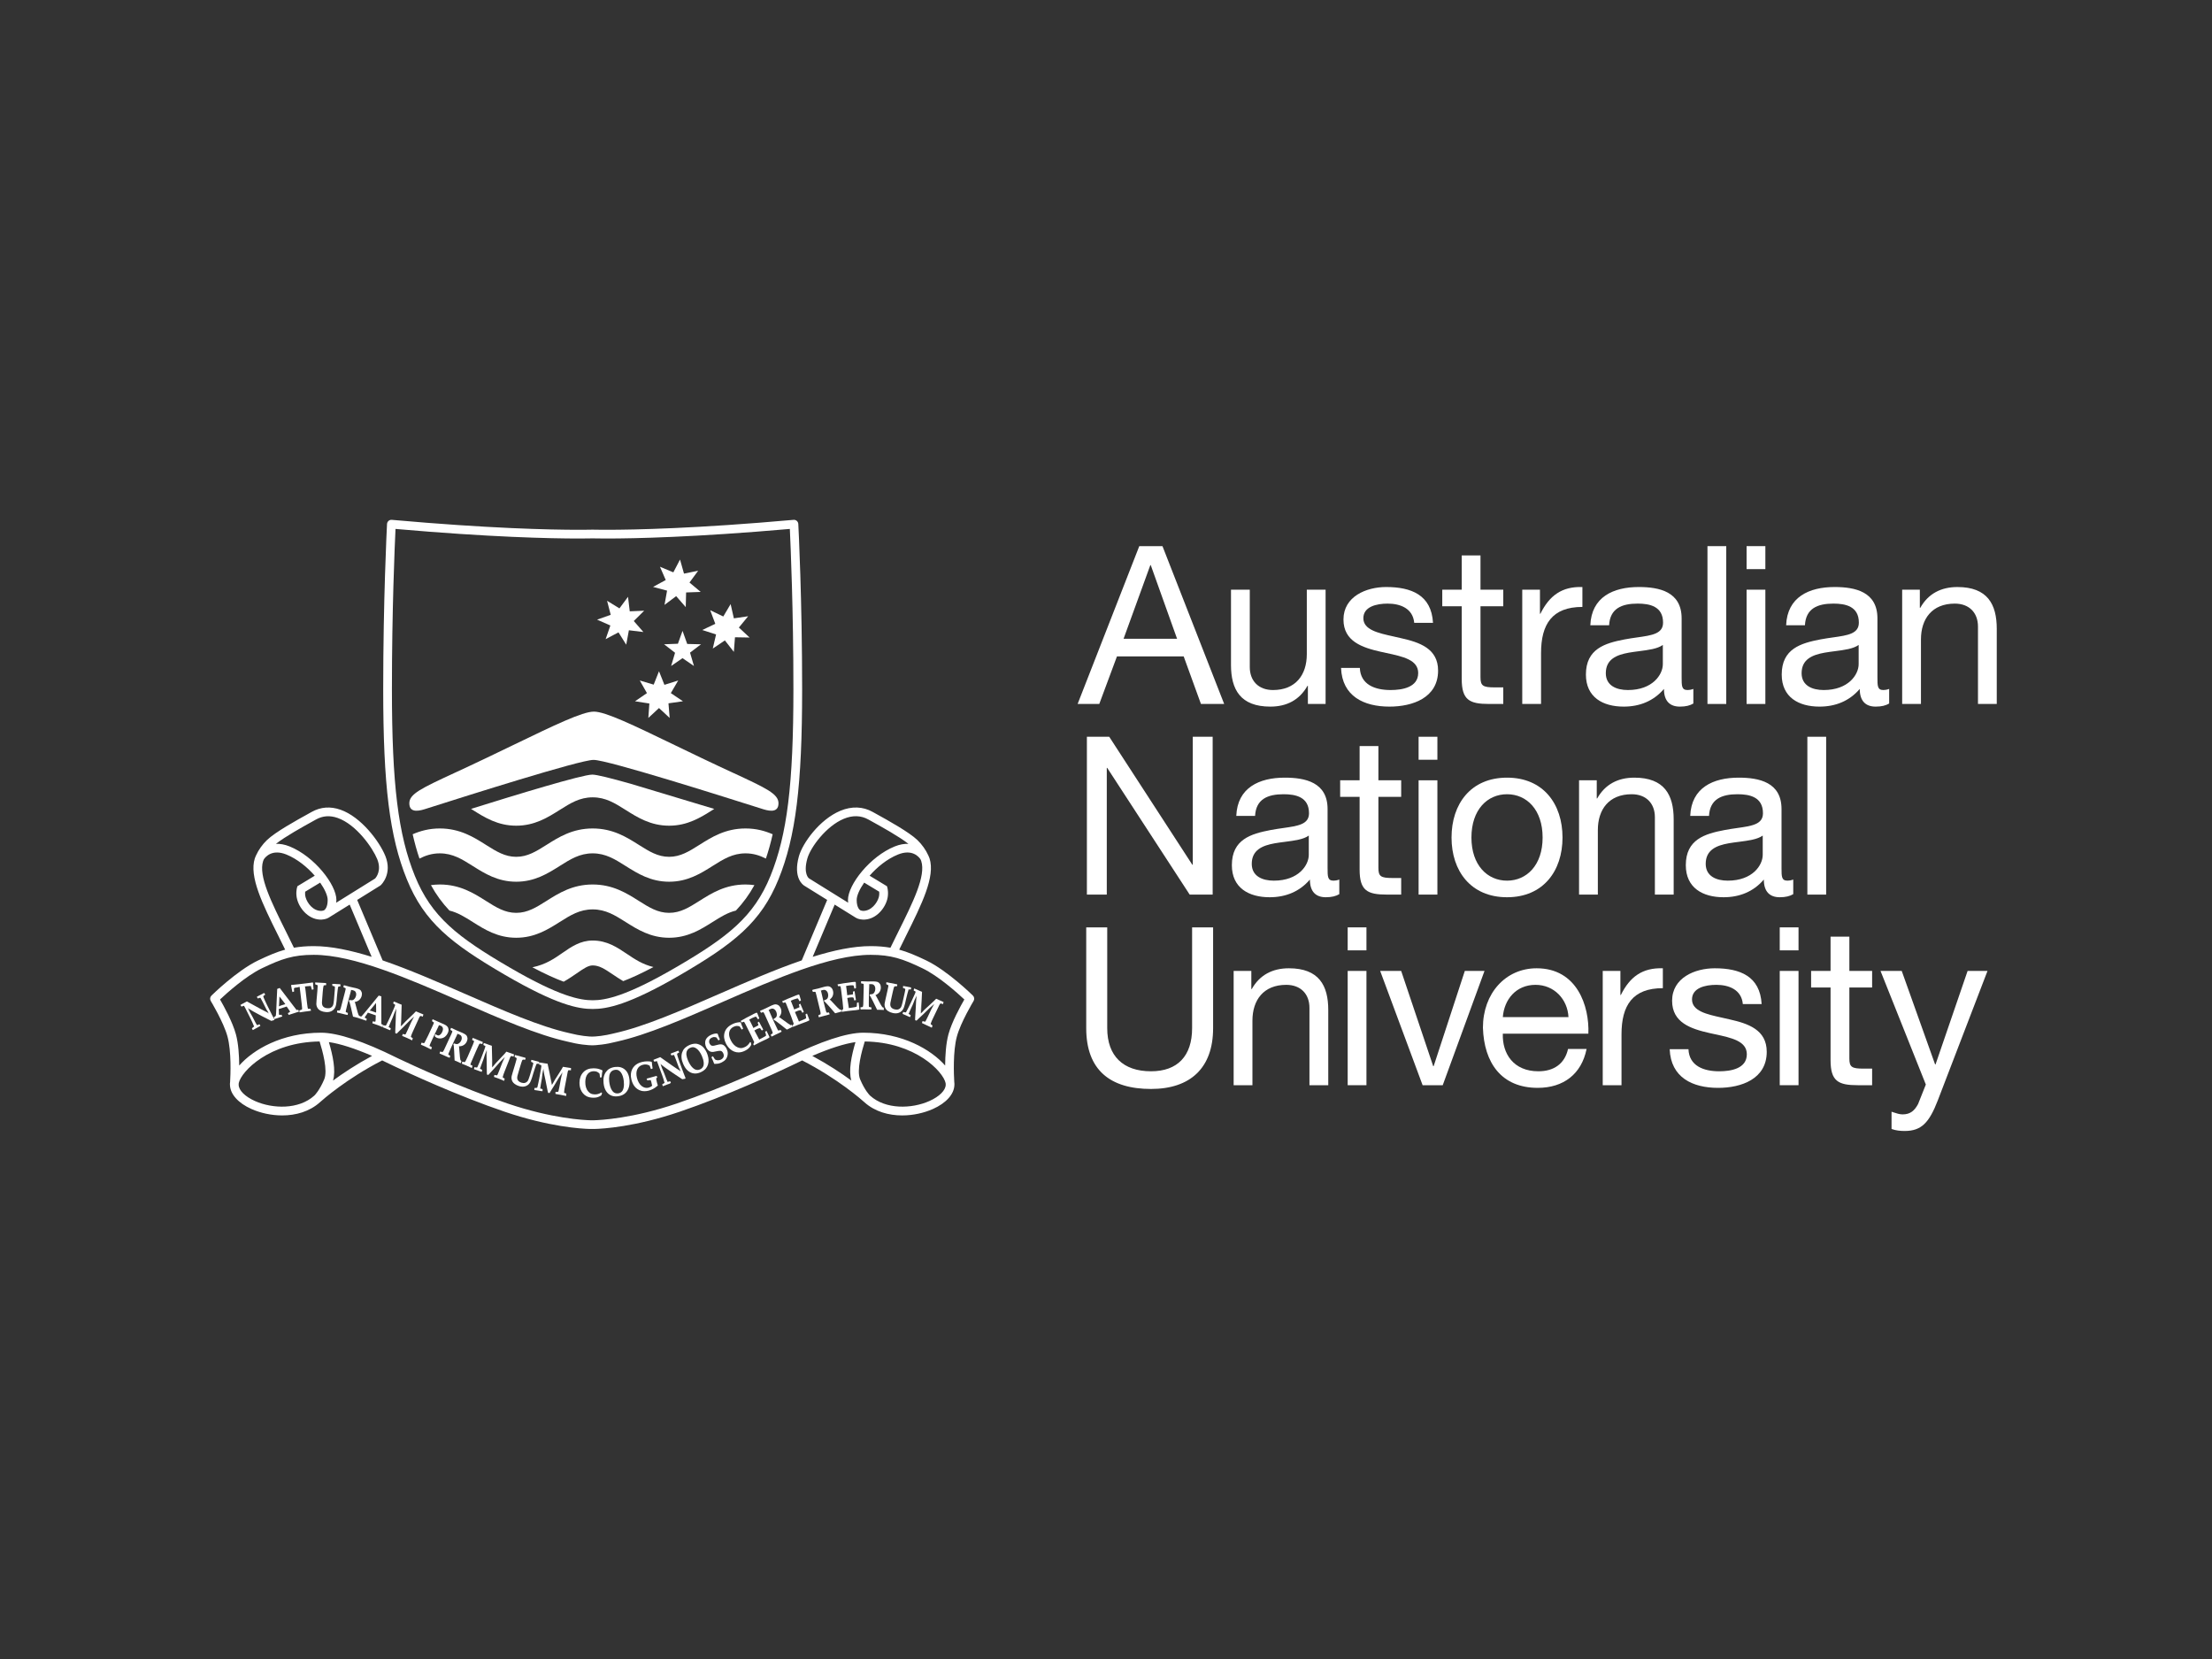 <svg xmlns="http://www.w3.org/2000/svg" width="200" height="150" viewBox="0 0 200 150" fill="none"><rect x="0" y="0" width="200" height="150" fill="#333333" stroke="none"/><path d="M63.226 76.397C64.331 75.697 65.584 74.906 67.41 74.906C68.365 74.906 69.161 75.124 69.862 75.431C69.686 76.21 69.483 76.94 69.249 77.628C68.69 77.347 68.111 77.157 67.413 77.157C66.239 77.157 65.404 77.684 64.438 78.293L64.428 78.299L64.425 78.301C63.37 78.967 62.174 79.722 60.499 79.722C58.823 79.722 57.626 78.966 56.57 78.3L56.569 78.299L56.563 78.296C55.597 77.686 54.76 77.157 53.587 77.157C52.414 77.157 51.578 77.685 50.612 78.294L50.604 78.299L50.603 78.3C49.548 78.966 48.352 79.722 46.674 79.722C45 79.722 43.805 78.968 42.751 78.302L42.734 78.292C41.768 77.683 40.934 77.157 39.764 77.157C39.064 77.157 38.485 77.347 37.926 77.628C37.692 76.94 37.489 76.208 37.312 75.43C38.014 75.124 38.809 74.906 39.762 74.906C41.59 74.906 42.842 75.697 43.948 76.397L43.959 76.404C44.868 76.976 45.654 77.47 46.674 77.47C47.697 77.47 48.484 76.975 49.392 76.403L49.402 76.397C50.508 75.697 51.76 74.906 53.586 74.906C55.414 74.906 56.666 75.697 57.772 76.397L57.782 76.403C58.69 76.975 59.477 77.47 60.499 77.47C61.521 77.47 62.309 76.974 63.219 76.401L63.226 76.397Z" fill="white"></path><path d="M42.748 73.236L42.745 73.234L42.708 73.21C42.668 73.184 42.628 73.159 42.589 73.135C46.716 71.844 52.638 70.038 53.545 70.038H53.569C53.96 70.038 55.286 70.374 57.001 70.858C57.004 70.859 57.611 71.042 58.483 71.303L58.499 71.308L58.501 71.309L58.505 71.31C60.523 71.915 63.929 72.936 64.579 73.139C64.528 73.171 64.48 73.2 64.428 73.234L64.425 73.236C63.37 73.901 62.173 74.656 60.499 74.656C58.824 74.656 57.628 73.901 56.573 73.236L56.57 73.234L56.569 73.233C55.599 72.621 54.762 72.092 53.588 72.092C52.412 72.092 51.573 72.621 50.603 73.234L50.602 73.234C49.548 73.9 48.351 74.656 46.675 74.656C44.999 74.656 43.804 73.901 42.748 73.236Z" fill="white"></path><path d="M63.226 81.463C64.331 80.763 65.584 79.972 67.41 79.972C67.691 79.972 67.956 79.997 68.211 80.03C67.74 80.89 67.191 81.637 66.538 82.33C65.783 82.512 65.14 82.915 64.428 83.365L64.425 83.367C63.37 84.033 62.174 84.788 60.499 84.788C58.823 84.788 57.626 84.032 56.57 83.366L56.569 83.365C55.6 82.753 54.763 82.224 53.587 82.224C52.411 82.224 51.574 82.753 50.604 83.365L50.603 83.366C49.548 84.032 48.352 84.788 46.674 84.788C45 84.788 43.805 84.034 42.751 83.368L42.746 83.365C42.033 82.915 41.392 82.512 40.637 82.33C39.984 81.637 39.434 80.89 38.964 80.029C39.218 79.997 39.481 79.972 39.762 79.972C41.59 79.972 42.842 80.763 43.948 81.463C44.861 82.039 45.65 82.536 46.674 82.536C47.701 82.536 48.489 82.039 49.402 81.463C50.508 80.763 51.76 79.972 53.586 79.972C55.414 79.972 56.666 80.763 57.772 81.463C58.685 82.039 59.473 82.536 60.499 82.536C61.524 82.536 62.313 82.039 63.226 81.463Z" fill="white"></path><path d="M56.693 86.255C57.412 86.74 58.11 87.202 59.082 87.436C57.976 88.022 57.081 88.431 56.348 88.71C56.011 88.511 55.709 88.308 55.433 88.122C54.646 87.59 54.172 87.289 53.588 87.289C53.195 87.289 52.805 87.548 52.146 88.005C51.803 88.243 51.412 88.508 50.966 88.761C50.218 88.485 49.295 88.072 48.136 87.459C49.332 87.213 50.108 86.679 50.862 86.155C51.653 85.607 52.472 85.038 53.585 85.038C54.888 85.038 55.806 85.657 56.693 86.255Z" fill="white"></path><path d="M62.341 52.67L63.124 51.605L61.844 51.864L61.485 50.592L60.881 51.749L59.67 51.242L60.193 52.444L59.046 53.066L60.314 53.402L60.083 54.691L61.136 53.901L62.002 54.893L62.035 53.567L63.355 53.52L62.341 52.67Z" fill="white"></path><path d="M53.987 56.025L55.218 55.59L54.889 54.319L56.007 55.008L56.783 53.961L56.939 55.273L58.244 55.218L57.304 56.149L58.173 57.145L56.862 56.986L56.621 58.29L55.921 57.174L54.759 57.79L55.187 56.554L53.987 56.025Z" fill="white"></path><path d="M63.497 56.963L64.674 56.402L64.213 55.173L65.397 55.74L66.06 54.62L66.353 55.908L67.645 55.718L66.807 56.74L67.776 57.642L66.454 57.619L66.352 58.941L65.541 57.904L64.447 58.64L64.744 57.364L63.497 56.963Z" fill="white"></path><path d="M60.681 60.216L61.036 59.021L60.044 58.253L61.294 58.204L61.712 57.04L62.136 58.223L63.382 58.253L62.39 59.008L62.745 60.216L61.709 59.508L60.681 60.216Z" fill="white"></path><path d="M57.416 63.406L58.494 62.668L57.846 61.527L59.104 61.902L59.584 60.691L60.074 61.919L61.321 61.527L60.653 62.668L61.75 63.406L60.441 63.591L60.548 64.913L59.584 64.018L58.62 64.913L58.713 63.608L57.416 63.406Z" fill="white"></path><path d="M53.682 68.707C54.918 68.707 65.496 72.055 68.145 72.894C68.484 73.002 68.693 73.068 68.737 73.081C68.77 73.091 68.811 73.104 68.857 73.119C69.334 73.273 70.388 73.615 70.388 72.629C70.388 71.779 69.292 71.271 66.296 69.882C65.495 69.511 64.558 69.077 63.47 68.556C62.595 68.138 61.771 67.74 61 67.368C57.232 65.547 54.736 64.342 53.698 64.342C52.662 64.342 50.17 65.545 46.406 67.363C45.633 67.737 44.806 68.136 43.926 68.556C42.838 69.077 41.901 69.511 41.1 69.882C38.105 71.271 37.009 71.779 37.009 72.629C37.009 73.615 38.063 73.273 38.54 73.119C38.586 73.104 38.626 73.091 38.66 73.081C38.704 73.068 38.916 73 39.259 72.891C41.915 72.047 52.424 68.707 53.658 68.707H53.682Z" fill="white"></path><path fill-rule="evenodd" clip-rule="evenodd" d="M53.59 91.228H53.584C52.284 91.228 50.326 90.861 45.669 88.149C40.802 85.313 38.363 83.391 36.783 79.5C35.227 75.667 34.648 71.009 34.648 62.312C34.648 54.218 34.97 47.851 34.992 47.4L34.994 47.375C35 47.268 35.049 47.168 35.13 47.097C35.169 47.062 35.216 47.035 35.266 47.019C35.317 47.003 35.37 46.997 35.423 47.002C44.194 47.785 49.761 47.901 52.299 47.901C53.144 47.901 53.569 47.889 53.574 47.888C53.607 47.889 54.032 47.901 54.874 47.901C57.413 47.901 62.981 47.785 71.751 47.002C71.856 46.991 71.963 47.027 72.044 47.097C72.125 47.168 72.174 47.268 72.18 47.375L72.181 47.4C72.204 47.853 72.526 54.219 72.526 62.312C72.526 71.009 71.947 75.667 70.39 79.5C68.81 83.391 66.372 85.313 61.506 88.149C56.847 90.861 54.891 91.228 53.59 91.228ZM35.761 47.824C35.687 49.373 35.436 55.167 35.436 62.312C35.436 70.896 36 75.474 37.514 79.203C39.007 82.881 41.359 84.727 46.066 87.467C50.587 90.103 52.46 90.44 53.584 90.44H53.59C54.716 90.44 56.587 90.103 61.109 87.467C65.816 84.727 68.166 82.881 69.66 79.203C71.175 75.474 71.737 70.896 71.737 62.312C71.737 55.165 71.487 49.373 71.414 47.824C62.848 48.576 57.386 48.69 54.874 48.69C54.031 48.69 53.598 48.676 53.577 48.675C53.577 48.675 53.142 48.69 52.299 48.69C49.789 48.69 44.327 48.576 35.761 47.824Z" fill="white"></path><path fill-rule="evenodd" clip-rule="evenodd" d="M105.106 49.38H103.009L97.434 63.649H99.392L100.99 59.352H107.025L108.585 63.649H110.685L105.106 49.38ZM106.426 57.753H101.589L104.008 51.097H104.047L106.426 57.753Z" fill="white"></path><path d="M118.254 63.649H119.855V53.316H118.156V59.152C118.156 61.011 117.156 62.39 115.098 62.39C113.798 62.39 113 61.57 113 60.311V53.316H111.301V60.112C111.301 62.33 112.14 63.889 114.858 63.889C116.338 63.889 117.496 63.29 118.216 62.01H118.254V63.649Z" fill="white"></path><path d="M125.729 62.39C124.33 62.39 123.011 61.911 122.952 60.391H121.252C121.351 62.949 123.31 63.889 125.629 63.889C127.728 63.889 130.026 63.09 130.026 60.631C130.026 58.632 128.346 58.072 126.647 57.694C126.427 57.641 126.203 57.591 125.98 57.542C124.602 57.238 123.269 56.944 123.269 55.895C123.269 54.855 124.448 54.576 125.468 54.576C126.587 54.576 127.747 54.995 127.868 56.314H129.566C129.426 53.796 127.608 53.076 125.328 53.076C123.529 53.076 121.471 53.935 121.471 56.014C121.471 57.994 123.171 58.553 124.849 58.932C125.014 58.969 125.178 59.004 125.341 59.039C126.858 59.365 128.227 59.66 128.227 60.851C128.227 62.15 126.788 62.39 125.729 62.39Z" fill="white"></path><path d="M135.92 53.316H133.86V50.218H132.163V53.316H130.404V54.816H132.163V61.39C132.163 63.29 132.862 63.649 134.621 63.649H135.92V62.15H135.14C134.081 62.15 133.86 62.01 133.86 61.232V54.816H135.92V53.316Z" fill="white"></path><path d="M139.237 53.316H137.636V63.649H139.335V59.053C139.335 56.434 140.335 54.876 143.074 54.876V53.077C141.234 53.017 140.096 53.836 139.275 55.495H139.237V53.316Z" fill="white"></path><path fill-rule="evenodd" clip-rule="evenodd" d="M151.887 63.889C152.426 63.889 152.805 63.789 153.106 63.609V62.29C152.885 62.369 152.727 62.39 152.587 62.39C152.046 62.39 152.046 62.03 152.046 61.231V55.914C152.046 53.496 150.027 53.076 148.169 53.076C145.87 53.076 143.891 53.976 143.791 56.534H145.49C145.569 55.015 146.631 54.575 148.07 54.575C149.147 54.575 150.367 54.815 150.367 56.294C150.367 57.301 149.377 57.441 148.039 57.631C147.677 57.682 147.289 57.737 146.889 57.813C145.131 58.152 143.392 58.652 143.392 60.99C143.392 63.05 144.931 63.889 146.808 63.889C148.247 63.889 149.508 63.389 150.448 62.29C150.448 63.41 151.006 63.889 151.887 63.889ZM148.204 58.877C149.051 58.768 149.865 58.664 150.347 58.313V60.052C150.347 60.99 149.427 62.39 147.19 62.39C146.151 62.39 145.191 61.99 145.191 60.871C145.191 59.612 146.151 59.212 147.269 59.012C147.575 58.958 147.892 58.917 148.204 58.877Z" fill="white"></path><path d="M156.081 49.38H154.382V63.649H156.081V49.38Z" fill="white"></path><path d="M157.919 51.458H159.617V49.379H157.919V51.458Z" fill="white"></path><path d="M159.617 53.317H157.919V63.649H159.617V53.317Z" fill="white"></path><path fill-rule="evenodd" clip-rule="evenodd" d="M169.589 63.889C170.129 63.889 170.509 63.789 170.81 63.609V62.29C170.589 62.369 170.429 62.39 170.288 62.39C169.75 62.39 169.75 62.03 169.75 61.231V55.914C169.75 53.496 167.732 53.076 165.872 53.076C163.574 53.076 161.595 53.976 161.495 56.534H163.195C163.274 55.015 164.333 54.575 165.773 54.575C166.852 54.575 168.07 54.815 168.07 56.294C168.07 57.301 167.081 57.441 165.743 57.631C165.381 57.682 164.994 57.737 164.593 57.813C162.835 58.152 161.096 58.652 161.096 60.99C161.096 63.05 162.634 63.889 164.513 63.889C165.952 63.889 167.211 63.389 168.151 62.29C168.151 63.41 168.71 63.889 169.589 63.889ZM165.907 58.877C166.755 58.768 167.569 58.664 168.052 58.313V60.052C168.052 60.99 167.131 62.39 164.893 62.39C163.856 62.39 162.894 61.99 162.894 60.871C162.894 59.612 163.856 59.212 164.973 59.012C165.279 58.958 165.595 58.917 165.907 58.877Z" fill="white"></path><path d="M173.584 53.316H171.986V63.649H173.685V57.813C173.685 55.955 174.685 54.576 176.745 54.576C178.043 54.576 178.841 55.395 178.841 56.654V63.649H180.539V56.854C180.539 54.635 179.702 53.077 176.983 53.077C175.504 53.077 174.344 53.675 173.625 54.954H173.584V53.316Z" fill="white"></path><path d="M107.846 78.187H107.805L100.291 66.614H98.272V80.886H100.071V69.432H100.111L107.566 80.886H109.644V66.614H107.846V78.187Z" fill="white"></path><path fill-rule="evenodd" clip-rule="evenodd" d="M119.875 81.125C120.414 81.125 120.794 81.024 121.094 80.845V79.525C120.875 79.606 120.714 79.625 120.576 79.625C120.034 79.625 120.034 79.267 120.034 78.466V73.15C120.034 70.731 118.017 70.312 116.158 70.312C113.859 70.312 111.881 71.212 111.78 73.77H113.479C113.56 72.25 114.619 71.811 116.058 71.811C117.138 71.811 118.355 72.05 118.355 73.53C118.355 74.536 117.367 74.676 116.031 74.866C115.668 74.918 115.28 74.973 114.879 75.05C113.119 75.388 111.38 75.888 111.38 78.227C111.38 80.285 112.919 81.125 114.799 81.125C116.237 81.125 117.496 80.624 118.437 79.525C118.437 80.645 118.995 81.125 119.875 81.125ZM116.189 76.114C117.038 76.004 117.853 75.9 118.335 75.549V77.287C118.335 78.227 117.417 79.625 115.178 79.625C114.139 79.625 113.179 79.225 113.179 78.107C113.179 76.848 114.139 76.447 115.259 76.247C115.564 76.194 115.879 76.153 116.189 76.114Z" fill="white"></path><path d="M126.689 70.552H124.629V67.454H122.931V70.552H121.172V72.05H122.931V78.626C122.931 80.525 123.63 80.885 125.39 80.885H126.689V79.386H125.909C124.849 79.386 124.629 79.245 124.629 78.466V72.05H126.689V70.552Z" fill="white"></path><path d="M128.264 68.693H129.963V66.614H128.264V68.693Z" fill="white"></path><path d="M129.963 70.551H128.264V80.885H129.963V70.551Z" fill="white"></path><path fill-rule="evenodd" clip-rule="evenodd" d="M141.276 75.727C141.276 72.69 139.537 70.312 136.26 70.312C132.981 70.312 131.242 72.69 131.242 75.727C131.242 78.745 132.981 81.125 136.26 81.125C139.537 81.125 141.276 78.745 141.276 75.727ZM139.477 75.727C139.477 78.226 138.037 79.625 136.26 79.625C134.48 79.625 133.041 78.226 133.041 75.727C133.041 73.209 134.48 71.811 136.26 71.811C138.037 71.811 139.477 73.209 139.477 75.727Z" fill="white"></path><path d="M144.372 70.552H142.772V80.885H144.471V75.049C144.471 73.19 145.472 71.811 147.53 71.811C148.829 71.811 149.628 72.63 149.628 73.89V80.885H151.327V74.09C151.327 71.871 150.488 70.312 147.769 70.312C146.292 70.312 145.131 70.912 144.411 72.191H144.372V70.552Z" fill="white"></path><path fill-rule="evenodd" clip-rule="evenodd" d="M160.919 81.125C161.459 81.125 161.837 81.024 162.138 80.845V79.525C161.918 79.606 161.758 79.625 161.619 79.625C161.078 79.625 161.078 79.267 161.078 78.466V73.15C161.078 70.731 159.06 70.312 157.201 70.312C154.903 70.312 152.923 71.212 152.824 73.77H154.522C154.603 72.25 155.663 71.811 157.102 71.811C158.179 71.811 159.4 72.05 159.4 73.53C159.4 74.536 158.411 74.676 157.075 74.866C156.712 74.918 156.324 74.973 155.923 75.05C154.162 75.388 152.424 75.888 152.424 78.227C152.424 80.285 153.963 81.125 155.84 81.125C157.279 81.125 158.54 80.624 159.479 79.525C159.479 80.645 160.038 81.125 160.919 81.125ZM157.233 76.114C158.081 76.004 158.896 75.9 159.379 75.549V77.287C159.379 78.227 158.459 79.625 156.221 79.625C155.183 79.625 154.223 79.225 154.223 78.107C154.223 76.848 155.183 76.447 156.303 76.247C156.608 76.194 156.923 76.153 157.233 76.114Z" fill="white"></path><path d="M165.113 66.614H163.415V80.886H165.113V66.614Z" fill="white"></path><path d="M104.068 98.459C107.627 98.459 109.684 96.561 109.684 92.963V83.849H107.785V92.963C107.785 95.482 106.467 96.861 104.068 96.861C101.551 96.861 100.111 95.482 100.111 92.963V83.849H98.212V92.963C98.212 96.761 100.392 98.459 104.068 98.459Z" fill="white"></path><path d="M113.14 87.786H111.541V98.12H113.24V92.283C113.24 90.425 114.24 89.045 116.297 89.045C117.597 89.045 118.395 89.865 118.395 91.124V98.12H120.096V91.324C120.096 89.106 119.256 87.548 116.537 87.548C115.06 87.548 113.898 88.146 113.179 89.426H113.14V87.786Z" fill="white"></path><path d="M121.852 85.927H123.549V83.849H121.852V85.927Z" fill="white"></path><path d="M123.549 87.787H121.852V98.12H123.549V87.787Z" fill="white"></path><path d="M126.688 87.787H124.789L128.627 98.12H130.445L134.223 87.787H132.443L129.624 96.401H129.585L126.688 87.787Z" fill="white"></path><path fill-rule="evenodd" clip-rule="evenodd" d="M139.036 98.359C141.357 98.359 142.994 97.12 143.453 94.842L141.776 94.842C141.477 96.181 140.496 96.861 139.096 96.861C136.839 96.861 135.819 95.262 135.879 93.463H143.614C143.714 90.964 142.595 87.548 138.938 87.548C136.119 87.548 134.08 89.826 134.08 92.923C134.181 96.081 135.74 98.359 139.036 98.359ZM138.837 89.045C140.517 89.045 141.736 90.345 141.815 91.964H135.879C135.999 90.386 137.059 89.045 138.837 89.045Z" fill="white"></path><path d="M146.51 87.786H144.912V98.12H146.61V93.523C146.61 90.905 147.609 89.346 150.348 89.346V87.548C148.509 87.487 147.369 88.306 146.549 89.965H146.51V87.786Z" fill="white"></path><path d="M155.443 96.862C154.044 96.862 152.725 96.381 152.664 94.862H150.966C151.066 97.421 153.025 98.36 155.343 98.36C157.442 98.36 159.741 97.56 159.741 95.101C159.741 93.103 158.061 92.542 156.362 92.164C156.141 92.111 155.916 92.061 155.692 92.012C154.315 91.708 152.985 91.415 152.985 90.365C152.985 89.326 154.165 89.045 155.183 89.045C156.303 89.045 157.46 89.466 157.58 90.786H159.28C159.141 88.267 157.322 87.548 155.042 87.548C153.245 87.548 151.185 88.406 151.185 90.485C151.185 92.465 152.885 93.024 154.564 93.403C154.729 93.44 154.893 93.475 155.057 93.511C156.572 93.836 157.941 94.131 157.941 95.321C157.941 96.621 156.502 96.862 155.443 96.862Z" fill="white"></path><path d="M160.917 85.927H162.615V83.849H160.917V85.927Z" fill="white"></path><path d="M162.615 87.787H160.917V98.12H162.615V87.787Z" fill="white"></path><path d="M169.27 87.786H167.212V84.689H165.512V87.786H163.753V89.287H165.512V95.861C165.512 97.76 166.213 98.12 167.971 98.12H169.27V96.621H168.49C167.432 96.621 167.212 96.481 167.212 95.703V89.287H169.27V87.786Z" fill="white"></path><path d="M172.206 102.258C173.724 102.258 174.424 101.518 175.205 99.499L179.702 87.786H177.903L175.003 96.242H174.964L171.946 87.786H170.028L174.126 98.059L173.426 99.82C173.105 100.418 172.726 100.758 172.027 100.758C171.753 100.758 171.477 100.666 171.211 100.578C171.149 100.557 171.087 100.536 171.026 100.517V102.077C171.408 102.216 171.807 102.258 172.206 102.258Z" fill="white"></path><path fill-rule="evenodd" clip-rule="evenodd" d="M23.953 90.462C23.865 90.272 23.813 90.147 23.801 90.076C23.805 90.068 23.829 90.038 23.984 89.925L23.88 89.778C23.742 89.855 23.628 89.915 23.538 89.96C23.521 89.968 23.505 89.976 23.487 89.985C23.409 90.023 23.321 90.067 23.215 90.137L23.32 90.284C23.424 90.234 23.485 90.221 23.514 90.215C23.519 90.214 23.524 90.213 23.527 90.212C23.531 90.214 23.547 90.222 23.574 90.266C23.634 90.361 23.807 90.699 24.089 91.269L24.213 91.456L24.277 91.587C24.079 91.496 23.83 91.37 23.521 91.203C23.138 90.996 22.799 90.808 22.488 90.635L22.325 90.544L22.008 90.715L21.985 90.726C21.93 90.753 21.85 90.791 21.734 90.867L21.838 91.016C21.964 90.965 22.003 90.954 22.032 90.952L22.067 90.93L22.088 90.988C22.105 91.01 22.131 91.058 22.169 91.133L22.66 92.11C22.729 92.252 22.785 92.368 22.825 92.457C22.893 92.616 22.935 92.717 22.95 92.759L22.977 92.751L22.953 92.831C22.95 92.835 22.94 92.843 22.913 92.864C22.886 92.885 22.843 92.918 22.774 92.973L22.853 93.135L22.88 93.121C23.026 93.038 23.144 92.977 23.233 92.932L23.542 92.754L23.478 92.625L23.439 92.614L23.413 92.627C23.39 92.639 23.352 92.652 23.302 92.67L23.282 92.677L23.29 92.704L23.223 92.668C23.211 92.653 23.179 92.605 23.099 92.456C23.005 92.279 22.916 92.109 22.835 91.943L22.598 91.524L22.439 91.201C23.335 91.696 24.033 92.068 24.529 92.306C24.614 92.281 24.698 92.256 24.782 92.234L24.809 92.17C24.722 92.023 24.502 91.59 24.154 90.887C24.111 90.801 24.049 90.667 23.966 90.49L23.953 90.462ZM23.869 89.817C23.866 89.818 23.863 89.818 23.861 89.821C23.862 89.819 23.863 89.819 23.864 89.818C23.864 89.818 23.864 89.817 23.865 89.817C23.866 89.817 23.866 89.816 23.867 89.814L23.869 89.817ZM23.253 90.149L23.256 90.157L23.251 90.149H23.253ZM24.297 91.627C24.255 91.608 24.203 91.582 24.154 91.559L24.129 91.547C24.148 91.553 24.167 91.56 24.186 91.567C24.219 91.58 24.253 91.593 24.284 91.6L24.297 91.627ZM23.427 92.651L23.428 92.652L23.426 92.653C23.426 92.652 23.426 92.652 23.427 92.651ZM22.416 91.158L22.546 91.229L22.547 91.23C22.674 91.3 22.796 91.367 22.916 91.432C22.772 91.36 22.626 91.288 22.47 91.21L22.433 91.192L22.416 91.158Z" fill="white"></path><path fill-rule="evenodd" clip-rule="evenodd" d="M26.896 91.312C26.848 91.323 26.817 91.324 26.817 91.324L25.291 89.328L25.064 89.414L24.968 91.518L24.963 91.581C24.954 91.709 24.949 91.784 24.945 91.806L24.907 91.884C24.903 91.887 24.887 91.897 24.806 91.947L24.761 91.975L24.811 92.144L25.526 91.906L25.451 91.743C25.364 91.765 25.303 91.775 25.228 91.741C25.221 91.717 25.212 91.643 25.216 91.434L25.199 91.237L25.919 91.006L26.154 91.346C26.203 91.416 26.219 91.452 26.223 91.497C26.218 91.501 26.192 91.519 26.025 91.605L26.102 91.766L27.037 91.464L26.964 91.302L26.896 91.312ZM25.802 90.819C25.8 90.819 25.798 90.819 25.796 90.82L25.801 90.817L25.811 90.812L25.813 90.815C25.809 90.817 25.806 90.818 25.802 90.819ZM25.201 90.993L25.209 90.78L25.209 90.992C25.206 90.992 25.204 90.993 25.201 90.993ZM25.506 90.882C25.406 90.91 25.322 90.937 25.261 90.976C25.259 90.977 25.256 90.978 25.253 90.979C25.251 90.98 25.248 90.981 25.245 90.981C25.24 90.983 25.234 90.984 25.229 90.986L25.268 90.098L25.676 90.623L25.796 90.791C25.71 90.819 25.615 90.849 25.506 90.882ZM25.491 91.886V91.881L25.493 91.886H25.491ZM26.119 91.73L26.133 91.727L26.119 91.732V91.73Z" fill="white"></path><path fill-rule="evenodd" clip-rule="evenodd" d="M28.308 88.868L28.257 88.824C28.211 88.836 28.166 88.847 28.121 88.853C28.035 88.867 27.867 88.888 27.614 88.918L27.005 88.989C26.759 89.018 26.594 89.036 26.508 89.042C26.454 89.046 26.405 89.048 26.358 89.048L26.318 89.102C26.333 89.16 26.344 89.215 26.353 89.266L26.354 89.273C26.36 89.315 26.38 89.451 26.439 89.698L26.589 89.653C26.58 89.551 26.576 89.46 26.58 89.376L26.624 89.317C26.705 89.3 26.799 89.285 26.906 89.272L27.091 89.224C27.098 89.257 27.118 89.419 27.153 89.707L27.277 90.769C27.314 91.084 27.317 91.192 27.314 91.225C27.311 91.252 27.302 91.271 27.287 91.282C27.279 91.289 27.244 91.305 27.066 91.362L27.086 91.537L27.115 91.532C27.299 91.499 27.462 91.476 27.603 91.458C27.619 91.456 27.635 91.454 27.652 91.453L27.684 91.449C27.802 91.436 27.944 91.42 28.122 91.386L28.075 91.214C27.938 91.226 27.876 91.216 27.871 91.214C27.853 91.204 27.84 91.19 27.832 91.167C27.821 91.133 27.799 91.027 27.762 90.712L27.634 89.611C27.603 89.353 27.586 89.207 27.561 89.195L27.776 89.169C27.89 89.156 27.989 89.148 28.102 89.147C28.102 89.147 28.11 89.159 28.123 89.21C28.127 89.226 28.131 89.242 28.135 89.259C28.151 89.326 28.169 89.399 28.204 89.492L28.354 89.447C28.343 89.34 28.334 89.254 28.328 89.192C28.319 89.111 28.314 89.066 28.314 89.058C28.31 88.994 28.308 88.931 28.308 88.868ZM28.091 91.361L28.09 91.354L28.094 91.361H28.091Z" fill="white"></path><path fill-rule="evenodd" clip-rule="evenodd" d="M30.594 89.205C30.6 89.201 30.619 89.192 30.676 89.192C30.68 89.192 30.684 89.192 30.689 89.192C30.709 89.191 30.736 89.19 30.786 89.17L30.773 88.992L30.395 88.974L30.383 88.972C30.339 88.966 30.233 88.95 30.04 88.959L30.053 89.137C30.185 89.151 30.235 89.172 30.275 89.215C30.28 89.236 30.285 89.299 30.273 89.48C30.258 89.67 30.242 89.861 30.225 90.051L30.195 90.416C30.173 90.663 30.143 90.831 30.1 90.915C30.061 90.997 29.998 91.061 29.916 91.107C29.833 91.154 29.722 91.171 29.59 91.16C29.473 91.151 29.378 91.122 29.305 91.076C29.236 91.031 29.185 90.975 29.154 90.908C29.124 90.839 29.108 90.751 29.109 90.644C29.109 90.593 29.118 90.458 29.137 90.243L29.187 89.621C29.209 89.375 29.229 89.214 29.273 89.1C29.282 89.093 29.309 89.083 29.377 89.083L29.385 89.083C29.409 89.082 29.439 89.081 29.496 89.062L29.481 88.884L28.496 88.828L28.506 89.005L28.714 89.076C28.719 89.091 28.723 89.123 28.722 89.183C28.715 89.316 28.706 89.465 28.692 89.632L28.622 90.425C28.607 90.615 28.6 90.731 28.602 90.776C28.602 90.847 28.617 90.92 28.644 91C28.671 91.082 28.714 91.158 28.772 91.224C28.831 91.293 28.91 91.35 29.007 91.396C29.14 91.457 29.286 91.494 29.441 91.506C29.482 91.51 29.522 91.513 29.561 91.513C29.647 91.513 29.727 91.503 29.799 91.486C29.906 91.46 30 91.417 30.082 91.355C30.159 91.297 30.225 91.225 30.275 91.143C30.323 91.063 30.36 90.964 30.384 90.849C30.407 90.735 30.422 90.624 30.432 90.516L30.467 90.097C30.478 89.973 30.495 89.806 30.52 89.593C30.553 89.321 30.567 89.256 30.594 89.205Z" fill="white"></path><path fill-rule="evenodd" clip-rule="evenodd" d="M34.575 92.633C34.518 92.606 34.506 92.597 34.504 92.595L34.485 92.615L34.48 92.531L34.481 92.356L34.477 90.083L34.242 90.017L33.203 91.288C33.134 91.371 33.076 91.442 33.028 91.499L33.028 91.5C32.974 91.564 32.934 91.612 32.908 91.644C32.8 91.771 32.736 91.842 32.716 91.862L32.737 91.881L32.64 91.901C32.639 91.901 32.638 91.901 32.635 91.901C32.632 91.9 32.628 91.9 32.622 91.9C32.607 91.898 32.578 91.895 32.531 91.891L32.535 91.861C32.479 91.846 32.461 91.834 32.427 91.784C32.416 91.763 32.395 91.699 32.361 91.596L32.345 91.549L32.158 90.86C32.149 90.822 32.139 90.783 32.128 90.745L32.123 90.73C32.107 90.677 32.093 90.63 32.065 90.606C32.065 90.606 32.065 90.605 32.065 90.605C32.065 90.604 32.064 90.603 32.064 90.603C32.064 90.602 32.064 90.601 32.064 90.6C32.238 90.571 32.379 90.507 32.486 90.41C32.592 90.31 32.665 90.186 32.703 90.042C32.734 89.92 32.733 89.807 32.698 89.706C32.664 89.605 32.608 89.528 32.533 89.479C32.461 89.432 32.349 89.389 32.19 89.347C32.088 89.322 31.986 89.299 31.883 89.279C31.795 89.262 31.706 89.242 31.619 89.219L31.606 89.216C31.492 89.186 31.403 89.163 31.332 89.141C31.204 89.102 31.129 89.079 31.074 89.094L31.055 89.27C31.21 89.321 31.244 89.346 31.257 89.372C31.259 89.387 31.253 89.44 31.209 89.626L30.814 91.138C30.789 91.226 30.767 91.293 30.711 91.374C30.704 91.374 30.693 91.374 30.675 91.373C30.643 91.37 30.588 91.367 30.489 91.362L30.471 91.549C30.604 91.574 30.745 91.608 30.898 91.647C30.931 91.655 30.964 91.664 30.997 91.672C31.135 91.708 31.275 91.745 31.437 91.77L31.457 91.584C31.365 91.558 31.311 91.54 31.26 91.493C31.258 91.483 31.258 91.453 31.275 91.371C31.282 91.34 31.313 91.204 31.371 90.966C31.418 90.77 31.463 90.586 31.508 90.414C31.536 90.305 31.596 90.087 31.685 89.763L31.694 89.731C31.729 89.604 31.751 89.525 31.738 89.504C31.782 89.507 31.829 89.513 31.875 89.526C31.977 89.553 32.046 89.579 32.079 89.604C32.13 89.644 32.168 89.703 32.191 89.779C32.215 89.855 32.213 89.945 32.188 90.046C32.162 90.145 32.118 90.233 32.058 90.303C31.999 90.372 31.938 90.415 31.876 90.432C31.828 90.445 31.776 90.439 31.687 90.43C31.656 90.427 31.622 90.423 31.582 90.419L31.551 90.502C31.572 90.533 31.593 90.576 31.609 90.632C31.646 90.747 31.686 90.904 31.732 91.102L31.889 91.794L31.892 91.811C31.898 91.846 31.903 91.877 31.921 91.922C31.999 91.939 32.077 91.956 32.155 91.976C32.215 91.992 32.312 92.018 32.436 92.055L32.435 92.062L33.124 92.29L33.16 92.114C33.016 92.054 32.986 92.027 32.982 91.979C32.991 91.955 33.028 91.891 33.156 91.725L33.26 91.558L33.976 91.805L33.961 92.217C33.959 92.301 33.951 92.341 33.925 92.379C33.917 92.379 33.898 92.376 33.844 92.368C33.811 92.362 33.766 92.356 33.702 92.346L33.668 92.521L34.169 92.694L34.587 92.865L34.636 92.665L34.575 92.633ZM33.408 91.362L33.543 91.197L33.415 91.366L33.413 91.365C33.412 91.365 33.41 91.365 33.408 91.362ZM34.006 91.557C33.91 91.525 33.815 91.49 33.719 91.455L33.696 91.446C33.605 91.413 33.521 91.382 33.453 91.382L33.45 91.38C33.445 91.378 33.44 91.375 33.436 91.374L33.998 90.685L34.01 91.343L34.006 91.557ZM34.005 91.583V91.586C34.004 91.586 34.002 91.585 34 91.584C33.999 91.584 33.998 91.584 33.997 91.583C33.995 91.583 33.993 91.582 33.991 91.582C33.99 91.581 33.989 91.581 33.988 91.581L33.994 91.582C33.998 91.582 34.002 91.583 34.005 91.583ZM31.418 91.734L31.419 91.73V91.735C31.419 91.735 31.418 91.735 31.418 91.734C31.418 91.734 31.418 91.735 31.418 91.734Z" fill="white"></path><path fill-rule="evenodd" clip-rule="evenodd" d="M38.224 91.925L38.282 91.723L37.864 91.55C37.86 91.548 37.855 91.546 37.85 91.544C37.846 91.542 37.842 91.54 37.837 91.538C37.796 91.519 37.724 91.485 37.603 91.442C37.535 91.516 37.477 91.578 37.429 91.625C37.38 91.675 37.248 91.802 37.034 92.006L36.649 92.377C36.572 92.451 36.468 92.558 36.359 92.686L36.328 92.714C36.307 92.733 36.285 92.752 36.261 92.775L36.316 90.842C36.217 90.807 36.12 90.768 36.026 90.727L35.992 90.711C35.916 90.676 35.793 90.62 35.6 90.552L35.551 90.728C35.599 90.751 35.648 90.783 35.703 90.821L35.729 90.876C35.726 90.896 35.708 90.961 35.613 91.181C35.54 91.352 35.454 91.548 35.355 91.769C35.245 92.014 35.166 92.186 35.117 92.287C35.02 92.492 34.954 92.625 34.92 92.685C34.903 92.713 34.892 92.725 34.863 92.735C34.855 92.735 34.82 92.731 34.641 92.694L34.594 92.872C34.681 92.901 34.794 92.948 34.934 93.01C34.953 93.018 34.972 93.026 34.99 93.035C35.08 93.075 35.17 93.117 35.284 93.149L35.333 92.974C35.219 92.913 35.188 92.89 35.179 92.883L35.13 92.856L35.164 92.802C35.172 92.776 35.215 92.672 35.293 92.488L35.315 92.437C35.385 92.273 35.447 92.13 35.501 92.01L35.661 91.587L35.805 91.263L35.779 92.236C35.774 92.394 35.765 92.634 35.749 92.953L35.746 93.026C35.74 93.179 35.735 93.303 35.743 93.42L35.869 93.455C35.926 93.395 36.003 93.319 36.1 93.224C36.24 93.085 36.351 92.978 36.435 92.897L36.467 92.866L37.005 92.317L37.383 91.965L36.877 93.089C36.776 93.318 36.713 93.449 36.688 93.486C36.662 93.525 36.644 93.533 36.637 93.536C36.624 93.536 36.581 93.528 36.409 93.488L36.363 93.664L36.8 93.846L37.263 94.068L37.325 93.868C37.184 93.791 37.165 93.775 37.151 93.721C37.159 93.689 37.19 93.601 37.243 93.462C37.251 93.443 37.276 93.386 37.319 93.291L37.35 93.22L37.912 91.985C37.95 91.9 37.983 91.871 38.029 91.859C38.062 91.859 38.112 91.875 38.178 91.905L38.224 91.925ZM36.233 92.8L36.248 92.292L36.252 92.784C36.248 92.788 36.244 92.791 36.24 92.794C36.238 92.796 36.236 92.798 36.233 92.8ZM34.632 92.856C34.633 92.856 34.634 92.856 34.634 92.856C34.636 92.857 34.638 92.858 34.639 92.859C34.637 92.859 34.636 92.858 34.634 92.858C34.633 92.858 34.632 92.857 34.632 92.857C34.631 92.857 34.63 92.857 34.63 92.857V92.854C34.63 92.855 34.631 92.855 34.632 92.856ZM35.269 93.111L35.273 93.104L35.272 93.113C35.271 93.113 35.27 93.113 35.269 93.111ZM35.834 91.197L35.822 91.689L35.81 91.251L35.834 91.197ZM37.436 91.916L37.182 92.478L37.391 91.956L37.436 91.916Z" fill="white"></path><path fill-rule="evenodd" clip-rule="evenodd" d="M40.245 93.728C40.347 93.642 40.428 93.535 40.484 93.414C40.544 93.287 40.567 93.17 40.553 93.064C40.539 92.96 40.501 92.874 40.441 92.808C40.382 92.741 40.291 92.68 40.168 92.622L39.11 92.157L39.058 92.328L39.236 92.456C39.236 92.465 39.232 92.482 39.217 92.522C39.208 92.546 39.186 92.596 39.152 92.671L39.109 92.768L38.703 93.644C38.603 93.854 38.508 94.043 38.416 94.21C38.374 94.289 38.357 94.309 38.332 94.322C38.309 94.322 38.259 94.312 38.109 94.275L38.056 94.454C38.178 94.502 38.304 94.557 38.432 94.617L38.461 94.631C38.578 94.689 38.743 94.77 38.955 94.879L38.982 94.893L39.05 94.689L38.872 94.587L38.857 94.612L38.842 94.537C38.844 94.519 38.858 94.474 38.909 94.36C38.98 94.196 39.051 94.039 39.124 93.888L39.566 92.961L39.589 92.913C39.639 92.81 39.678 92.73 39.682 92.688C39.748 92.702 39.807 92.721 39.858 92.745C39.958 92.793 40.019 92.862 40.042 92.957C40.066 93.053 40.044 93.173 39.977 93.314C39.913 93.449 39.837 93.538 39.752 93.582L39.738 93.589C39.662 93.629 39.622 93.65 39.462 93.562L39.456 93.558C39.443 93.547 39.426 93.534 39.385 93.516L39.322 93.546L39.324 93.564C39.324 93.576 39.324 93.587 39.324 93.597C39.324 93.604 39.324 93.61 39.325 93.616C39.325 93.651 39.325 93.684 39.329 93.723C39.353 93.745 39.379 93.763 39.407 93.782C39.434 93.798 39.462 93.814 39.493 93.83C39.612 93.885 39.744 93.905 39.884 93.885C40.023 93.866 40.145 93.812 40.245 93.728ZM38.094 94.44L38.095 94.441C38.096 94.441 38.097 94.442 38.098 94.442C38.097 94.442 38.097 94.442 38.096 94.442C38.095 94.441 38.094 94.441 38.093 94.441L38.094 94.44Z" fill="white"></path><path fill-rule="evenodd" clip-rule="evenodd" d="M41.626 95.831C41.62 95.806 41.607 95.725 41.587 95.587C41.587 95.578 41.58 95.511 41.57 95.385L41.526 94.875C41.526 94.865 41.524 94.841 41.521 94.802C41.52 94.789 41.519 94.774 41.517 94.757L41.513 94.717C41.509 94.669 41.505 94.627 41.497 94.604C41.666 94.604 41.811 94.566 41.93 94.49C42.052 94.413 42.145 94.303 42.207 94.168C42.26 94.054 42.28 93.942 42.263 93.836C42.246 93.73 42.207 93.646 42.141 93.584C42.079 93.525 41.975 93.462 41.826 93.393C41.751 93.36 41.655 93.319 41.537 93.271C41.452 93.238 41.369 93.203 41.287 93.165C41.175 93.114 41.088 93.072 41.028 93.042L41.017 93.036C40.899 92.975 40.823 92.936 40.772 92.946L40.723 93.115C40.869 93.195 40.897 93.225 40.904 93.25C40.903 93.27 40.885 93.327 40.812 93.494L40.155 94.91C40.113 94.993 40.081 95.053 40.015 95.125C40.005 95.125 39.971 95.116 39.818 95.08L39.794 95.074L39.744 95.254C39.869 95.302 40.003 95.361 40.147 95.426C40.175 95.439 40.204 95.452 40.232 95.465C40.364 95.526 40.498 95.588 40.656 95.643L40.708 95.463C40.676 95.447 40.578 95.399 40.529 95.339C40.53 95.326 40.537 95.296 40.567 95.222C40.579 95.191 40.633 95.063 40.732 94.839C40.802 94.68 40.871 94.53 40.936 94.386L40.966 94.322C41.013 94.218 41.11 94.015 41.256 93.712L41.268 93.688C41.326 93.567 41.364 93.489 41.353 93.467C41.399 93.478 41.442 93.494 41.485 93.514C41.603 93.567 41.652 93.604 41.672 93.626C41.715 93.674 41.742 93.739 41.751 93.817C41.761 93.896 41.744 93.984 41.7 94.08C41.657 94.174 41.599 94.252 41.527 94.31C41.456 94.368 41.389 94.4 41.308 94.405C41.245 94.405 41.166 94.381 41.037 94.339L40.993 94.416C41.009 94.449 41.02 94.496 41.027 94.554C41.043 94.675 41.055 94.836 41.064 95.039L41.096 95.745L41.096 95.766C41.096 95.801 41.095 95.833 41.104 95.881C41.178 95.91 41.252 95.94 41.325 95.974C41.379 95.999 41.459 96.038 41.568 96.091L41.629 96.121L41.655 96.133L41.72 95.927C41.667 95.902 41.652 95.888 41.626 95.831ZM39.78 95.239C39.78 95.239 39.782 95.24 39.784 95.241C39.783 95.241 39.782 95.241 39.781 95.24L39.78 95.239ZM40.642 95.606L40.645 95.6L40.644 95.606H40.642Z" fill="white"></path><path fill-rule="evenodd" clip-rule="evenodd" d="M42.549 96.304L42.541 96.225C42.546 96.191 42.571 96.118 42.62 96.008L43.034 95.046C43.036 95.042 43.04 95.033 43.046 95.02C43.054 95.002 43.066 94.974 43.083 94.938C43.115 94.866 43.164 94.759 43.228 94.615C43.263 94.537 43.288 94.486 43.301 94.458C43.331 94.398 43.349 94.374 43.407 94.351C43.414 94.352 43.429 94.356 43.448 94.362C43.491 94.375 43.557 94.395 43.61 94.396L43.656 94.213C43.501 94.154 43.34 94.089 43.171 94.015L43.108 93.988C42.983 93.933 42.866 93.882 42.736 93.844L42.687 94.024C42.808 94.083 42.843 94.103 42.867 94.154C42.857 94.192 42.826 94.279 42.771 94.418C42.745 94.482 42.685 94.621 42.591 94.838L42.293 95.524C42.245 95.634 42.188 95.753 42.124 95.88C42.082 95.965 42.056 96.013 42.005 96.036C42.001 96.035 41.994 96.033 41.984 96.03C41.955 96.022 41.9 96.006 41.801 95.991L41.754 96.173C41.873 96.215 42.009 96.269 42.158 96.334C42.329 96.409 42.488 96.482 42.636 96.556L42.662 96.569L42.723 96.36C42.613 96.311 42.578 96.29 42.567 96.282L42.549 96.304ZM43.62 94.229L43.618 94.228C43.616 94.227 43.615 94.225 43.613 94.225C43.614 94.225 43.615 94.226 43.617 94.226C43.618 94.227 43.619 94.228 43.62 94.229ZM42.75 93.881L42.748 93.888L42.749 93.88L42.75 93.881ZM41.79 96.156C41.791 96.156 41.792 96.156 41.792 96.157C41.794 96.157 41.795 96.157 41.797 96.159C41.796 96.159 41.796 96.159 41.795 96.158C41.795 96.158 41.794 96.158 41.794 96.158C41.792 96.157 41.791 96.157 41.789 96.157L41.79 96.156Z" fill="white"></path><path fill-rule="evenodd" clip-rule="evenodd" d="M46.429 95.537L46.479 95.334L46.051 95.181L46.045 95.179C46.01 95.164 45.932 95.132 45.786 95.086C45.721 95.165 45.667 95.23 45.621 95.281C45.604 95.299 45.576 95.329 45.537 95.371L45.536 95.372C45.471 95.442 45.374 95.546 45.246 95.682L44.881 96.07C44.808 96.149 44.708 96.261 44.607 96.393C44.577 96.425 44.546 96.456 44.514 96.487L44.469 94.555C44.37 94.525 44.271 94.491 44.174 94.455L44.169 94.452C44.094 94.422 43.962 94.369 43.74 94.302L43.7 94.481C43.747 94.501 43.8 94.531 43.856 94.565L43.871 94.543L43.886 94.618C43.882 94.653 43.849 94.755 43.785 94.928C43.72 95.104 43.645 95.304 43.558 95.528C43.459 95.781 43.39 95.957 43.347 96.059C43.26 96.27 43.201 96.405 43.17 96.466C43.156 96.495 43.144 96.508 43.115 96.521C43.105 96.521 43.066 96.516 42.892 96.491L42.855 96.67C42.943 96.695 43.058 96.737 43.201 96.791L43.249 96.81C43.343 96.847 43.438 96.884 43.558 96.913L43.598 96.736C43.48 96.679 43.448 96.659 43.44 96.651L43.39 96.627L43.42 96.572C43.426 96.546 43.464 96.44 43.533 96.253C43.603 96.062 43.663 95.899 43.717 95.763L43.853 95.334L43.98 95.002L44.005 95.974C44.008 96.134 44.011 96.373 44.013 96.692L44.014 96.762C44.015 96.915 44.016 97.043 44.029 97.158L44.158 97.188C44.212 97.125 44.285 97.044 44.377 96.946C44.524 96.784 44.639 96.66 44.719 96.573L44.724 96.568L45.233 95.994L45.593 95.621L45.147 96.772C45.035 97.06 44.993 97.15 44.977 97.177C44.952 97.218 44.935 97.226 44.926 97.229C44.916 97.229 44.894 97.225 44.843 97.216C44.809 97.211 44.763 97.203 44.7 97.192L44.662 97.37L45.108 97.53L45.582 97.729L45.633 97.523C45.499 97.46 45.473 97.444 45.451 97.387C45.458 97.353 45.484 97.266 45.531 97.124C45.54 97.099 45.571 97.016 45.626 96.874L46.122 95.614C46.156 95.527 46.188 95.498 46.238 95.482C46.271 95.482 46.321 95.495 46.384 95.521L46.429 95.537ZM46.442 95.35L46.427 95.346L46.443 95.35L46.442 95.35ZM44.488 96.516L44.473 95.834L44.505 96.497C44.499 96.504 44.494 96.509 44.488 96.516ZM42.895 96.654C42.897 96.655 42.898 96.655 42.9 96.655C42.899 96.656 42.898 96.656 42.897 96.655C42.896 96.655 42.896 96.654 42.895 96.654C42.893 96.654 42.891 96.654 42.889 96.654V96.653C42.891 96.653 42.893 96.653 42.895 96.654ZM43.542 96.876L43.545 96.869L43.544 96.877C43.544 96.877 43.543 96.877 43.543 96.877C43.542 96.876 43.542 96.876 43.542 96.876ZM43.986 94.99L44.006 94.935L44.019 95.428L43.986 94.99ZM45.643 95.569L45.418 96.149L45.601 95.612L45.643 95.569Z" fill="white"></path><path fill-rule="evenodd" clip-rule="evenodd" d="M48.501 96.215L48.552 96.179C48.561 96.179 48.573 96.18 48.592 96.181C48.62 96.183 48.66 96.185 48.726 96.188L48.749 96.01L48.383 95.914L48.374 95.911C48.334 95.898 48.231 95.865 48.039 95.827L48.015 96.005C48.142 96.047 48.187 96.076 48.217 96.127C48.218 96.144 48.211 96.2 48.16 96.384L48.139 96.456C48.112 96.55 48.065 96.71 47.998 96.936L47.893 97.285C47.821 97.523 47.756 97.683 47.699 97.756C47.643 97.828 47.569 97.877 47.478 97.905C47.389 97.935 47.277 97.929 47.148 97.891C47.036 97.858 46.948 97.809 46.888 97.751C46.828 97.691 46.79 97.624 46.774 97.555C46.757 97.481 46.759 97.394 46.782 97.287C46.794 97.236 46.831 97.109 46.892 96.9L47.069 96.302C47.141 96.063 47.194 95.91 47.227 95.847L47.289 95.804C47.304 95.804 47.322 95.806 47.345 95.808C47.379 95.811 47.423 95.815 47.485 95.817L47.527 95.674L47.481 95.633L46.554 95.384L46.528 95.561L46.717 95.673C46.718 95.695 46.714 95.73 46.703 95.778C46.669 95.909 46.629 96.05 46.582 96.21L46.352 96.975C46.297 97.156 46.266 97.269 46.259 97.311C46.245 97.387 46.244 97.465 46.254 97.542C46.264 97.628 46.291 97.71 46.334 97.786C46.378 97.864 46.444 97.937 46.53 98.002C46.645 98.087 46.78 98.155 46.93 98.2C47.049 98.235 47.159 98.253 47.261 98.253L47.287 98.252C47.395 98.249 47.497 98.226 47.589 98.181C47.678 98.141 47.757 98.084 47.824 98.013C47.887 97.945 47.943 97.856 47.989 97.746C48.035 97.64 48.072 97.535 48.104 97.433L48.224 97.03C48.259 96.911 48.311 96.751 48.379 96.547C48.468 96.284 48.493 96.226 48.501 96.215ZM47.474 95.66L47.462 95.656L47.474 95.658V95.66ZM47.261 98.22C47.262 98.22 47.263 98.221 47.264 98.221L47.261 98.225V98.22Z" fill="white"></path><path fill-rule="evenodd" clip-rule="evenodd" d="M50.777 96.677C50.812 96.619 50.855 96.546 50.902 96.456C51.033 96.471 51.112 96.487 51.157 96.496C51.167 96.498 51.175 96.499 51.182 96.501L51.63 96.569L51.62 96.781L51.571 96.771C51.469 96.751 51.407 96.761 51.392 96.772C51.374 96.785 51.348 96.821 51.331 96.912L51.077 98.242C51.049 98.392 51.033 98.479 51.03 98.505C51.01 98.653 51 98.745 51 98.78C51.03 98.828 51.053 98.839 51.205 98.878L51.192 99.09L50.222 98.908L50.226 98.727C50.315 98.718 50.37 98.72 50.406 98.721C50.416 98.722 50.425 98.722 50.433 98.722C50.463 98.717 50.479 98.705 50.496 98.659C50.511 98.617 50.541 98.475 50.587 98.23L50.811 97.017L50.526 97.45L50.134 98.11C50.071 98.209 49.98 98.354 49.863 98.544C49.791 98.659 49.734 98.752 49.693 98.823L49.561 98.817C49.521 98.689 49.494 98.545 49.458 98.362C49.397 98.048 49.35 97.812 49.318 97.658L49.114 96.709L49.049 97.056L48.996 97.504C48.969 97.648 48.938 97.82 48.904 98.018C48.872 98.215 48.855 98.328 48.854 98.354L48.834 98.414L48.887 98.427C48.896 98.433 48.929 98.448 49.059 98.481L49.052 98.663C48.926 98.658 48.826 98.638 48.725 98.619C48.71 98.616 48.695 98.613 48.679 98.61C48.528 98.582 48.407 98.564 48.316 98.555L48.319 98.373C48.41 98.36 48.464 98.361 48.498 98.362C48.504 98.362 48.51 98.362 48.514 98.362C48.573 98.339 48.581 98.32 48.589 98.296C48.608 98.231 48.641 98.088 48.687 97.864C48.711 97.757 48.746 97.57 48.795 97.306L48.796 97.304C48.839 97.066 48.877 96.856 48.908 96.671C48.946 96.447 48.951 96.371 48.949 96.348L48.91 96.301C48.849 96.276 48.792 96.258 48.741 96.246L48.748 96.064C48.948 96.085 49.079 96.11 49.162 96.125C49.177 96.128 49.19 96.13 49.202 96.132C49.304 96.152 49.408 96.167 49.511 96.179L49.914 98.068C49.941 98.028 49.963 97.995 49.987 97.959C50.063 97.809 50.139 97.681 50.196 97.591L50.484 97.141C50.644 96.889 50.741 96.735 50.777 96.677ZM49.657 96.981L49.892 98.101C49.897 98.093 49.901 98.088 49.906 98.079L49.657 96.981ZM48.35 98.531C48.349 98.53 48.348 98.53 48.347 98.53V98.532C48.348 98.532 48.349 98.532 48.351 98.532C48.352 98.532 48.353 98.532 48.354 98.531C48.353 98.531 48.352 98.531 48.35 98.531ZM49.031 98.622L49.029 98.631C49.03 98.632 49.031 98.632 49.031 98.632V98.622ZM49.231 97.12L49.127 96.636L49.116 96.696L49.231 97.12ZM50.739 97.565L50.852 96.956L50.819 97.006L50.739 97.565Z" fill="white"></path><path fill-rule="evenodd" clip-rule="evenodd" d="M54.003 96.917C53.923 96.877 53.819 96.857 53.692 96.854C53.457 96.854 53.275 96.938 53.139 97.1C52.999 97.27 52.925 97.511 52.92 97.82C52.917 98.008 52.938 98.175 52.984 98.314C53.028 98.453 53.088 98.571 53.165 98.662C53.24 98.754 53.319 98.822 53.395 98.863C53.5 98.92 53.631 98.95 53.782 98.952C53.89 98.952 53.982 98.94 54.067 98.917C54.156 98.891 54.256 98.847 54.364 98.783L54.383 98.771L54.436 98.831L54.368 99.038C54.227 99.13 54.108 99.184 54.006 99.211C53.912 99.238 53.796 99.251 53.66 99.251L53.62 99.25C53.403 99.247 53.208 99.204 53.04 99.12C52.909 99.051 52.796 98.962 52.706 98.851C52.616 98.742 52.547 98.623 52.499 98.496C52.427 98.305 52.392 98.096 52.395 97.875C52.402 97.495 52.519 97.18 52.745 96.942C52.965 96.709 53.273 96.591 53.662 96.591C53.831 96.593 53.957 96.607 54.068 96.632C54.178 96.658 54.305 96.704 54.45 96.767L54.473 96.824C54.456 96.878 54.443 96.948 54.433 97.03C54.416 97.163 54.404 97.286 54.398 97.401L54.252 97.425C54.229 97.298 54.222 97.205 54.217 97.133C54.216 97.116 54.215 97.1 54.214 97.086C54.156 97.02 54.083 96.958 54.003 96.917ZM53.66 99.221C53.66 99.221 53.659 99.222 53.658 99.222L53.66 99.223V99.221Z" fill="white"></path><path fill-rule="evenodd" clip-rule="evenodd" d="M56.696 96.929C56.752 97.016 56.797 97.115 56.833 97.223C56.869 97.33 56.894 97.453 56.91 97.585C56.936 97.811 56.925 98.025 56.881 98.226C56.849 98.376 56.79 98.514 56.708 98.637C56.627 98.76 56.527 98.86 56.413 98.935C56.255 99.036 56.068 99.097 55.855 99.122C55.797 99.129 55.741 99.132 55.687 99.132C55.523 99.132 55.374 99.102 55.241 99.041C55.063 98.962 54.914 98.829 54.798 98.649C54.681 98.467 54.606 98.232 54.574 97.949C54.549 97.73 54.556 97.533 54.593 97.363C54.632 97.192 54.698 97.043 54.791 96.917C54.885 96.788 54.991 96.692 55.111 96.627C55.263 96.544 55.434 96.492 55.62 96.47C55.806 96.45 55.98 96.461 56.139 96.505C56.256 96.538 56.367 96.597 56.466 96.676C56.562 96.756 56.64 96.84 56.696 96.929ZM56.199 98.72C56.286 98.642 56.348 98.517 56.384 98.347C56.421 98.176 56.426 97.969 56.399 97.731C56.38 97.568 56.347 97.418 56.302 97.286C56.256 97.156 56.201 97.044 56.134 96.959C56.069 96.874 55.995 96.81 55.916 96.769C55.858 96.74 55.786 96.725 55.703 96.725C55.676 96.725 55.648 96.728 55.619 96.73L55.613 96.731C55.474 96.746 55.357 96.8 55.268 96.888C55.179 96.976 55.12 97.101 55.093 97.257C55.065 97.417 55.061 97.595 55.083 97.783C55.114 98.055 55.172 98.279 55.254 98.447C55.337 98.616 55.431 98.731 55.535 98.791C55.638 98.852 55.757 98.873 55.886 98.858C56.007 98.844 56.112 98.798 56.199 98.72Z" fill="white"></path><path d="M59.331 97.514C59.329 97.516 59.325 97.531 59.339 97.597C59.367 97.731 59.388 97.826 59.401 97.884C59.423 97.974 59.45 98.062 59.48 98.149C59.306 98.304 59.157 98.4 59.028 98.466C58.899 98.533 58.764 98.585 58.627 98.618C58.506 98.648 58.387 98.662 58.274 98.662C58.178 98.662 58.084 98.651 57.994 98.63C57.857 98.595 57.731 98.538 57.62 98.459C57.51 98.38 57.416 98.288 57.342 98.182C57.227 98.021 57.143 97.829 57.09 97.611C57.044 97.429 57.028 97.258 57.041 97.111C57.053 96.962 57.09 96.823 57.147 96.7C57.205 96.576 57.279 96.467 57.371 96.377C57.46 96.287 57.561 96.213 57.671 96.156C57.78 96.1 57.904 96.055 58.041 96.021C58.208 95.98 58.371 95.96 58.528 95.96C58.686 95.962 58.807 95.974 58.901 95.996L58.941 96.054C58.942 96.16 58.965 96.344 59.008 96.605L58.869 96.665C58.829 96.614 58.813 96.563 58.794 96.501C58.792 96.495 58.791 96.49 58.789 96.484C58.774 96.434 58.759 96.393 58.744 96.361C58.72 96.343 58.689 96.323 58.657 96.309C58.584 96.275 58.503 96.254 58.416 96.245C58.33 96.236 58.234 96.246 58.132 96.271C57.897 96.329 57.726 96.462 57.626 96.669C57.526 96.877 57.513 97.138 57.587 97.444C57.67 97.778 57.812 98.028 58.011 98.189C58.209 98.344 58.418 98.399 58.634 98.344C58.696 98.329 58.756 98.306 58.813 98.276C58.871 98.245 58.925 98.207 58.974 98.164C58.962 98.158 58.951 98.11 58.934 98.037C58.932 98.028 58.93 98.018 58.928 98.008L58.892 97.846C58.856 97.701 58.841 97.668 58.836 97.661C58.755 97.655 58.666 97.666 58.529 97.689L58.462 97.527L59.367 97.276L59.429 97.411C59.356 97.475 59.336 97.499 59.331 97.514Z" fill="white"></path><path fill-rule="evenodd" clip-rule="evenodd" d="M61.217 95.282C61.22 95.353 61.257 95.483 61.324 95.681C61.391 95.882 61.442 96.03 61.476 96.126C61.744 96.868 61.914 97.32 61.983 97.473L61.949 97.535C61.863 97.548 61.777 97.563 61.689 97.579C61.223 97.285 60.589 96.851 59.736 96.247L59.859 96.588L60.047 97.028C60.11 97.202 60.178 97.381 60.252 97.567C60.303 97.693 60.336 97.769 60.352 97.791L60.382 97.834H60.387L60.408 97.807C60.472 97.794 60.517 97.782 60.545 97.773L60.571 97.763L60.609 97.778L60.658 97.914L60.521 97.99L60.331 98.055C60.238 98.088 60.114 98.138 59.959 98.202L59.933 98.215L59.871 98.043C59.96 97.989 60.008 97.96 60.035 97.943C60.056 97.931 60.063 97.927 60.066 97.925L60.097 97.846L60.071 97.852C60.06 97.807 60.03 97.703 59.979 97.538C59.949 97.444 59.908 97.323 59.854 97.174L59.476 96.149C59.447 96.07 59.426 96.018 59.413 95.997L59.396 95.935L59.348 95.952C59.333 95.952 59.294 95.957 59.16 95.994L59.075 95.834C59.196 95.773 59.279 95.744 59.336 95.724C59.346 95.721 59.354 95.718 59.362 95.715L59.696 95.582C59.851 95.691 60.012 95.805 60.183 95.926C60.379 96.066 60.587 96.213 60.812 96.37C61.1 96.572 61.334 96.723 61.52 96.835L61.471 96.699L61.369 96.499C61.152 95.898 61.017 95.543 60.969 95.444C60.947 95.397 60.932 95.388 60.928 95.386C60.888 95.386 60.832 95.393 60.714 95.432L60.628 95.275C60.741 95.217 60.835 95.184 60.919 95.154C60.936 95.148 60.953 95.142 60.969 95.136C61.063 95.102 61.182 95.055 61.327 94.995L61.416 95.151C61.25 95.245 61.223 95.271 61.217 95.282ZM61.303 95.033C61.306 95.032 61.31 95.031 61.312 95.03L61.312 95.028C61.309 95.031 61.305 95.032 61.303 95.033ZM60.666 95.299L60.664 95.292C60.663 95.292 60.662 95.293 60.662 95.293L60.666 95.299ZM61.423 96.808C61.462 96.833 61.502 96.859 61.535 96.879L61.525 96.852C61.487 96.836 61.447 96.815 61.407 96.794C61.398 96.789 61.389 96.784 61.38 96.78C61.394 96.789 61.409 96.798 61.423 96.808ZM59.113 95.859L59.111 95.852H59.109L59.113 95.859ZM60.555 97.799H60.557L60.556 97.795C60.556 97.798 60.554 97.799 60.553 97.799C60.553 97.799 60.553 97.799 60.553 97.8C60.553 97.799 60.554 97.799 60.555 97.799ZM60.185 96.53L59.719 96.201L59.732 96.237C59.883 96.334 60.035 96.431 60.185 96.53Z" fill="white"></path><path fill-rule="evenodd" clip-rule="evenodd" d="M63.496 94.605C63.577 94.672 63.65 94.753 63.716 94.845C63.782 94.937 63.843 95.045 63.898 95.168C63.988 95.373 64.045 95.581 64.062 95.786C64.075 95.94 64.062 96.089 64.02 96.231C63.978 96.372 63.913 96.498 63.827 96.605C63.706 96.746 63.546 96.862 63.35 96.949C63.181 97.024 63.015 97.063 62.856 97.063C62.817 97.063 62.779 97.061 62.74 97.055C62.547 97.034 62.365 96.952 62.199 96.812C62.035 96.676 61.892 96.473 61.778 96.212C61.688 96.011 61.635 95.822 61.622 95.648C61.606 95.475 61.625 95.311 61.676 95.162C61.727 95.012 61.799 94.887 61.893 94.79C62.014 94.666 62.162 94.566 62.334 94.489C62.505 94.413 62.675 94.371 62.839 94.367C62.966 94.359 63.092 94.389 63.202 94.433C63.318 94.48 63.418 94.538 63.496 94.605ZM62.946 96.728C62.984 96.738 63.023 96.742 63.063 96.742C63.141 96.742 63.221 96.724 63.302 96.688C63.412 96.638 63.498 96.564 63.558 96.463C63.618 96.361 63.641 96.224 63.624 96.052C63.608 95.877 63.55 95.677 63.453 95.459C63.387 95.309 63.312 95.177 63.229 95.064C63.145 94.953 63.058 94.864 62.971 94.803C62.883 94.74 62.794 94.701 62.705 94.685C62.699 94.685 62.692 94.684 62.686 94.683C62.673 94.681 62.659 94.68 62.645 94.68C62.573 94.68 62.492 94.701 62.405 94.74C62.276 94.796 62.181 94.881 62.124 94.992C62.064 95.102 62.045 95.24 62.065 95.398C62.087 95.559 62.137 95.729 62.213 95.902C62.324 96.153 62.447 96.348 62.575 96.486C62.705 96.621 62.83 96.703 62.946 96.728Z" fill="white"></path><path d="M65.41 94.49C65.46 94.52 65.51 94.563 65.559 94.618C65.609 94.677 65.653 94.745 65.693 94.824C65.761 94.963 65.798 95.099 65.8 95.232C65.802 95.333 65.786 95.433 65.753 95.529C65.718 95.629 65.674 95.713 65.62 95.781C65.533 95.889 65.411 95.982 65.255 96.058C65.142 96.115 65.033 96.152 64.931 96.17C64.861 96.182 64.783 96.19 64.697 96.19C64.66 96.19 64.621 96.188 64.58 96.186L64.575 96.186C64.519 96.03 64.441 95.839 64.322 95.592L64.448 95.498C64.507 95.569 64.55 95.64 64.599 95.719C64.613 95.741 64.627 95.764 64.642 95.788C64.698 95.827 64.781 95.856 64.884 95.865C65.018 95.865 65.101 95.846 65.18 95.808C65.262 95.768 65.328 95.715 65.374 95.65C65.42 95.585 65.444 95.517 65.443 95.445C65.442 95.372 65.424 95.296 65.387 95.22C65.355 95.157 65.318 95.108 65.276 95.071C65.235 95.037 65.188 95.017 65.134 95.011C65.033 95.01 64.958 95.019 64.858 95.038C64.673 95.079 64.55 95.102 64.488 95.11C64.393 95.122 64.305 95.111 64.227 95.08C64.15 95.05 64.08 95.002 64.017 94.936C63.955 94.871 63.901 94.793 63.859 94.707C63.799 94.585 63.764 94.458 63.757 94.333C63.751 94.206 63.77 94.095 63.813 94.002C63.858 93.909 63.921 93.825 63.998 93.757C64.077 93.688 64.165 93.629 64.259 93.583C64.355 93.535 64.456 93.499 64.56 93.473C64.642 93.454 64.721 93.444 64.795 93.444L64.87 93.46L64.902 93.499C64.922 93.572 64.946 93.643 64.973 93.713C65.008 93.804 65.047 93.894 65.088 93.982L64.961 94.076C64.891 93.981 64.847 93.912 64.816 93.862C64.803 93.841 64.792 93.824 64.782 93.81C64.743 93.787 64.68 93.772 64.597 93.769C64.519 93.756 64.428 93.788 64.35 93.825C64.234 93.882 64.161 93.96 64.133 94.059C64.103 94.159 64.111 94.254 64.155 94.347C64.19 94.414 64.225 94.463 64.263 94.494C64.296 94.524 64.338 94.544 64.382 94.552C64.429 94.561 64.49 94.558 64.565 94.546C64.573 94.544 64.581 94.542 64.59 94.54C64.645 94.528 64.717 94.511 64.805 94.487C64.91 94.46 64.979 94.443 65.01 94.439C65.1 94.423 65.174 94.42 65.238 94.43C65.302 94.441 65.36 94.46 65.41 94.49Z" fill="white"></path><path d="M67.802 94.243L67.814 94.222L67.888 94.248L67.926 94.465C67.844 94.612 67.764 94.715 67.686 94.787C67.608 94.862 67.498 94.934 67.363 95.002C67.168 95.1 66.975 95.151 66.789 95.155H66.78C66.636 95.155 66.496 95.128 66.368 95.075C66.236 95.02 66.119 94.946 66.018 94.855C65.867 94.722 65.739 94.553 65.638 94.355C65.466 94.015 65.423 93.684 65.512 93.366C65.601 93.05 65.828 92.796 66.188 92.614C66.313 92.551 66.431 92.505 66.539 92.477C66.648 92.448 66.781 92.428 66.94 92.418L66.986 92.457C66.997 92.513 67.016 92.58 67.047 92.658C67.09 92.775 67.138 92.89 67.19 93.002L67.071 93.093C66.994 92.994 66.946 92.917 66.909 92.857C66.898 92.84 66.888 92.824 66.879 92.809C66.799 92.778 66.708 92.759 66.621 92.759C66.523 92.761 66.421 92.791 66.309 92.848C66.107 92.951 65.98 93.111 65.935 93.324C65.889 93.538 65.936 93.786 66.076 94.061C66.162 94.23 66.259 94.367 66.363 94.469C66.469 94.574 66.577 94.648 66.685 94.692C66.795 94.74 66.896 94.764 66.983 94.764C67.106 94.764 67.234 94.729 67.366 94.662C67.453 94.619 67.532 94.564 67.603 94.498C67.67 94.434 67.737 94.348 67.802 94.243Z" fill="white"></path><path fill-rule="evenodd" clip-rule="evenodd" d="M69.269 93.627C69.26 93.547 69.23 93.443 69.178 93.294L69.304 93.204C69.386 93.361 69.447 93.492 69.498 93.603C69.524 93.658 69.548 93.709 69.57 93.754L69.553 93.82C69.499 93.855 69.416 93.902 69.308 93.955L69.085 94.057C69.01 94.094 68.942 94.126 68.883 94.154C68.773 94.208 68.69 94.247 68.637 94.274C68.615 94.285 68.466 94.362 68.189 94.51L68.164 94.524L68.108 94.411C68.148 94.33 68.175 94.278 68.194 94.23C68.181 94.207 68.157 94.155 68.125 94.082C68.118 94.065 68.109 94.046 68.101 94.027C68.016 93.841 67.954 93.705 67.913 93.623L67.396 92.593C67.32 92.449 67.288 92.401 67.274 92.389C67.239 92.382 67.19 92.395 67.062 92.449L66.964 92.313L67.471 92.026C67.566 91.978 67.667 91.927 67.777 91.87C67.812 91.852 67.847 91.834 67.883 91.816L68.154 91.671C68.182 91.657 68.234 91.633 68.308 91.6C68.324 91.592 68.34 91.585 68.358 91.577L68.415 91.562L68.465 91.596L68.654 92.076L68.535 92.164C68.474 92.076 68.436 92.021 68.411 91.986C68.39 91.955 68.379 91.939 68.373 91.931C68.344 91.918 68.318 91.919 68.251 91.944C68.156 91.977 68.067 92.014 67.982 92.055C67.903 92.095 67.823 92.141 67.742 92.189C67.783 92.251 67.826 92.341 67.879 92.45C67.905 92.504 67.933 92.562 67.965 92.624L68.127 92.955C68.154 92.92 68.212 92.891 68.274 92.862L68.287 92.855C68.308 92.844 68.381 92.806 68.509 92.737C68.567 92.707 68.578 92.694 68.578 92.694C68.569 92.626 68.542 92.558 68.498 92.465L68.621 92.372L69.007 93.087L68.884 93.181C68.773 93.017 68.738 92.972 68.721 92.959C68.599 92.972 68.516 93.004 68.42 93.054C68.332 93.097 68.261 93.136 68.208 93.171L68.551 93.808C68.582 93.872 68.615 93.935 68.65 93.997C68.685 93.962 68.751 93.93 68.83 93.891C68.846 93.883 68.863 93.875 68.88 93.867C68.976 93.82 69.064 93.772 69.142 93.722C69.243 93.662 69.265 93.635 69.269 93.627ZM69.283 93.246L69.291 93.242C69.29 93.241 69.29 93.24 69.289 93.239L69.283 93.246ZM68.899 93.142H68.897V93.144L68.899 93.142ZM68.606 92.411H68.609L68.608 92.41L68.606 92.411Z" fill="white"></path><path fill-rule="evenodd" clip-rule="evenodd" d="M71.508 92.712L71.511 92.683C71.519 92.683 71.54 92.681 71.59 92.66L71.691 92.817C71.544 92.908 71.444 92.953 71.379 92.982L71.365 92.988C71.292 93.021 71.221 93.055 71.151 93.093C71.109 93.069 71.085 93.049 71.06 93.026C71.055 93.022 71.05 93.017 71.044 93.013L70.489 92.573C70.329 92.448 70.198 92.351 70.097 92.283C70.047 92.251 70.006 92.229 69.971 92.219L69.941 92.135C70.066 92.06 70.141 92.012 70.179 91.96C70.217 91.91 70.237 91.838 70.241 91.747C70.243 91.654 70.222 91.559 70.179 91.464C70.135 91.369 70.081 91.299 70.015 91.254C69.951 91.211 69.886 91.189 69.823 91.189C69.788 91.189 69.729 91.202 69.611 91.256C69.568 91.275 69.528 91.299 69.49 91.326C69.512 91.332 69.542 91.403 69.591 91.515C69.597 91.53 69.604 91.545 69.611 91.561C69.744 91.868 69.835 92.076 69.881 92.178C69.956 92.341 70.035 92.512 70.121 92.693C70.225 92.915 70.285 93.04 70.301 93.069C70.338 93.14 70.357 93.165 70.365 93.175C70.431 93.172 70.489 93.157 70.576 93.12L70.678 93.277C70.527 93.364 70.387 93.427 70.249 93.49C70.227 93.5 70.204 93.51 70.181 93.521C70.037 93.585 69.906 93.649 69.787 93.713L69.761 93.726L69.684 93.556C69.828 93.454 69.86 93.43 69.868 93.422C69.856 93.326 69.831 93.262 69.796 93.177L69.154 91.753C69.073 91.58 69.043 91.536 69.032 91.524C68.993 91.513 68.942 91.524 68.81 91.572L68.715 91.424C68.749 91.377 68.824 91.347 68.95 91.296L68.955 91.294C69.017 91.268 69.105 91.23 69.217 91.177C69.314 91.134 69.395 91.095 69.462 91.058C69.575 91.001 69.668 90.954 69.743 90.92C69.892 90.853 70.008 90.816 70.093 90.806C70.208 90.811 70.285 90.83 70.364 90.879C70.455 90.936 70.527 91.024 70.579 91.139C70.641 91.276 70.661 91.417 70.641 91.561C70.618 91.704 70.549 91.842 70.431 91.973C70.431 91.974 70.432 91.975 70.433 91.975C70.434 91.976 70.435 91.976 70.435 91.977C70.471 91.975 70.512 92.005 70.555 92.035C70.561 92.039 70.566 92.043 70.571 92.046C70.608 92.073 70.635 92.092 70.651 92.104C70.659 92.11 70.664 92.114 70.668 92.117L71.246 92.537C71.362 92.612 71.432 92.656 71.456 92.667L71.508 92.712ZM71.652 92.801L71.654 92.803C71.654 92.803 71.655 92.803 71.655 92.803L71.652 92.801Z" fill="white"></path><path fill-rule="evenodd" clip-rule="evenodd" d="M72.968 91.652C72.969 91.656 72.971 91.66 72.973 91.664C73.033 91.812 73.079 91.939 73.118 92.046C73.139 92.106 73.159 92.161 73.177 92.209L73.155 92.274C73.097 92.305 73.012 92.342 72.899 92.386L72.668 92.468C72.447 92.549 72.293 92.607 72.207 92.64L72.201 92.642C72.178 92.651 72.022 92.715 71.734 92.836L71.707 92.848L71.661 92.73C71.676 92.705 71.69 92.683 71.702 92.663C71.729 92.62 71.749 92.588 71.764 92.559C71.753 92.534 71.735 92.48 71.709 92.405C71.703 92.387 71.696 92.367 71.689 92.347C71.624 92.154 71.574 92.013 71.54 91.928L71.12 90.853C71.056 90.696 71.028 90.652 71.017 90.639C70.978 90.633 70.925 90.641 70.8 90.679L70.716 90.535L71.246 90.296C71.375 90.246 71.519 90.19 71.675 90.124L71.96 90.006C71.995 89.993 72.064 89.967 72.171 89.931L72.229 89.922L72.276 89.96L72.421 90.454L72.294 90.532C72.237 90.44 72.203 90.375 72.181 90.333C72.169 90.31 72.16 90.294 72.154 90.285C72.117 90.269 72.089 90.272 72.031 90.287C71.934 90.311 71.84 90.34 71.752 90.374C71.667 90.406 71.583 90.443 71.501 90.484C71.538 90.554 71.576 90.655 71.621 90.778C71.64 90.828 71.66 90.882 71.682 90.939L71.816 91.282C71.845 91.249 71.907 91.226 71.972 91.201L71.982 91.198L72.214 91.1C72.274 91.076 72.285 91.065 72.287 91.063C72.284 90.997 72.264 90.925 72.229 90.827L72.36 90.747L72.679 91.495L72.547 91.575C72.449 91.397 72.419 91.352 72.406 91.341C72.283 91.342 72.197 91.368 72.097 91.407C72.005 91.442 71.931 91.475 71.875 91.506L72.159 92.17C72.187 92.247 72.215 92.314 72.239 92.367C72.278 92.336 72.347 92.31 72.43 92.278C72.446 92.272 72.463 92.266 72.48 92.259C72.573 92.224 72.665 92.184 72.754 92.141C72.857 92.089 72.883 92.066 72.89 92.055C72.889 91.975 72.867 91.87 72.829 91.716L72.963 91.638C72.965 91.643 72.966 91.648 72.968 91.652ZM72.939 91.677L72.947 91.675C72.946 91.673 72.946 91.673 72.946 91.672L72.939 91.677Z" fill="white"></path><path fill-rule="evenodd" clip-rule="evenodd" d="M75.937 91.308L75.958 91.282C75.97 91.282 75.991 91.281 76.028 91.273L76.098 91.447C75.949 91.504 75.846 91.529 75.776 91.547C75.766 91.549 75.757 91.552 75.748 91.554C75.67 91.573 75.593 91.594 75.516 91.617C75.485 91.594 75.468 91.572 75.447 91.545C75.441 91.537 75.434 91.528 75.427 91.519L74.962 90.984C74.829 90.829 74.719 90.711 74.632 90.627C74.592 90.586 74.553 90.556 74.519 90.54L74.507 90.452C74.642 90.402 74.723 90.368 74.772 90.323C74.819 90.281 74.853 90.213 74.872 90.123C74.892 90.034 74.889 89.939 74.865 89.835C74.84 89.734 74.798 89.655 74.742 89.599C74.685 89.544 74.624 89.509 74.559 89.499C74.482 89.499 74.425 89.505 74.344 89.526C74.299 89.538 74.254 89.553 74.212 89.572C74.234 89.584 74.254 89.675 74.286 89.817L74.287 89.824C74.361 90.153 74.412 90.372 74.439 90.481C74.482 90.656 74.528 90.84 74.579 91.034C74.64 91.27 74.677 91.404 74.686 91.436C74.708 91.514 74.722 91.541 74.73 91.55C74.799 91.568 74.856 91.557 74.947 91.536L75.019 91.71C74.858 91.766 74.712 91.802 74.568 91.837C74.54 91.844 74.512 91.85 74.484 91.858C74.331 91.894 74.19 91.933 74.061 91.972L74.034 91.983L73.989 91.8C74.063 91.763 74.116 91.74 74.149 91.725C74.174 91.714 74.189 91.708 74.195 91.703C74.201 91.608 74.189 91.537 74.171 91.448L73.803 89.93C73.756 89.746 73.735 89.695 73.727 89.681C73.647 89.667 73.585 89.674 73.5 89.688L73.433 89.525C73.475 89.486 73.555 89.469 73.688 89.441L73.692 89.44C73.759 89.428 73.852 89.407 73.973 89.377C74.075 89.352 74.163 89.327 74.235 89.304C74.355 89.267 74.456 89.24 74.536 89.22C74.67 89.188 74.775 89.173 74.856 89.173C74.991 89.182 75.075 89.223 75.154 89.297C75.232 89.369 75.287 89.467 75.316 89.591C75.353 89.735 75.346 89.879 75.3 90.018C75.252 90.153 75.156 90.277 75.017 90.384C75.018 90.385 75.019 90.386 75.02 90.387C75.02 90.387 75.021 90.388 75.021 90.388C75.059 90.396 75.098 90.436 75.138 90.477L75.141 90.481C75.16 90.501 75.176 90.517 75.188 90.53C75.206 90.549 75.218 90.562 75.223 90.568L75.573 90.941C75.659 91.032 75.705 91.08 75.713 91.088C75.813 91.183 75.874 91.239 75.896 91.254L75.937 91.308ZM74.982 91.684L74.983 91.69H74.985L74.982 91.684Z" fill="white"></path><path fill-rule="evenodd" clip-rule="evenodd" d="M77.632 90.637C77.633 90.642 77.633 90.647 77.634 90.653V90.656C77.656 90.813 77.669 90.945 77.68 91.059C77.687 91.122 77.692 91.18 77.699 91.232L77.661 91.289C77.598 91.304 77.505 91.32 77.385 91.334L77.14 91.357C77.008 91.371 76.899 91.383 76.812 91.392C76.742 91.4 76.686 91.406 76.646 91.41C76.637 91.412 76.611 91.415 76.566 91.422C76.503 91.431 76.405 91.445 76.273 91.465L76.116 91.487L76.101 91.363L76.124 91.341C76.178 91.29 76.214 91.255 76.243 91.221C76.238 91.199 76.235 91.152 76.23 91.087C76.228 91.061 76.225 91.031 76.223 90.999C76.206 90.794 76.192 90.647 76.181 90.555L76.038 89.412C76.016 89.251 76.001 89.195 75.991 89.179C75.963 89.159 75.904 89.156 75.771 89.164L75.725 89.003L76.298 88.901C76.436 88.885 76.588 88.865 76.757 88.841L77.061 88.796C77.098 88.791 77.172 88.785 77.284 88.775L77.288 88.774L77.346 88.787L77.379 88.83L77.396 89.346L77.254 89.39C77.228 89.292 77.211 89.228 77.2 89.186C77.189 89.144 77.183 89.124 77.18 89.114C77.168 89.096 77.15 89.087 77.06 89.085C76.936 89.083 76.856 89.091 76.77 89.101C76.68 89.112 76.591 89.127 76.499 89.147C76.516 89.221 76.528 89.324 76.542 89.448C76.548 89.505 76.555 89.566 76.563 89.631L76.607 89.998C76.64 89.974 76.697 89.967 76.759 89.96C76.769 89.959 76.78 89.957 76.79 89.956C76.804 89.954 76.84 89.949 76.897 89.94C76.935 89.935 76.982 89.928 77.038 89.919C77.102 89.911 77.116 89.903 77.118 89.902C77.131 89.835 77.13 89.761 77.119 89.658L77.266 89.613L77.391 90.416L77.244 90.462C77.193 90.263 77.174 90.213 77.165 90.2L77.059 90.175C76.999 90.175 76.93 90.178 76.848 90.188C76.751 90.201 76.671 90.213 76.609 90.23L76.72 90.942C76.728 91.013 76.739 91.083 76.751 91.154C76.794 91.134 76.864 91.126 76.948 91.116C76.968 91.114 76.989 91.111 77.01 91.108C77.117 91.095 77.217 91.081 77.306 91.061C77.423 91.035 77.451 91.018 77.458 91.012C77.477 90.934 77.481 90.826 77.483 90.669L77.631 90.625C77.632 90.63 77.632 90.634 77.632 90.637ZM77.598 90.658L77.606 90.657V90.654L77.598 90.658Z" fill="white"></path><path fill-rule="evenodd" clip-rule="evenodd" d="M79.637 90.843C79.709 90.961 79.754 91.032 79.771 91.052C79.816 91.092 79.836 91.1 79.894 91.103L79.917 91.289V91.319L79.888 91.316C79.732 91.308 79.62 91.303 79.551 91.302L79.462 91.301L79.31 91.303C79.278 91.257 79.266 91.223 79.249 91.184L78.939 90.547C78.85 90.365 78.775 90.221 78.713 90.117C78.684 90.067 78.654 90.03 78.627 90.005L78.638 89.916L78.731 89.898C78.814 89.898 78.881 89.886 78.926 89.862C78.983 89.832 79.034 89.776 79.074 89.695C79.118 89.612 79.14 89.517 79.142 89.415C79.145 89.311 79.125 89.223 79.085 89.154C79.046 89.086 78.996 89.037 78.936 89.009C78.899 88.992 78.826 88.982 78.72 88.979C78.656 88.981 78.623 88.983 78.581 88.991C78.599 89.007 78.595 89.1 78.589 89.243L78.588 89.253C78.586 89.312 78.584 89.367 78.582 89.419C78.573 89.665 78.566 89.835 78.564 89.928C78.561 90.106 78.558 90.296 78.556 90.496C78.554 90.742 78.554 90.88 78.555 90.913C78.558 90.994 78.564 91.023 78.567 91.036C78.63 91.068 78.727 91.075 78.772 91.078C78.775 91.078 78.778 91.078 78.781 91.078L78.804 91.264C78.603 91.279 78.429 91.272 78.252 91.266L78.251 91.266L78.074 91.265C77.983 91.265 77.896 91.266 77.813 91.269L77.788 91.084C77.969 91.053 78.005 91.046 78.011 91.044C78.043 90.952 78.049 90.883 78.055 90.79L78.094 89.23C78.096 89.048 78.09 88.988 78.083 88.97C78.065 88.949 78.025 88.935 77.863 88.917L77.841 88.742C77.89 88.715 77.961 88.718 78.082 88.728C78.188 88.733 78.294 88.737 78.401 88.74L78.528 88.74C78.581 88.74 78.629 88.74 78.672 88.738C78.746 88.735 78.819 88.734 78.893 88.734L78.986 88.735C79.146 88.738 79.268 88.755 79.351 88.784C79.434 88.816 79.506 88.876 79.563 88.968C79.62 89.059 79.646 89.168 79.643 89.295C79.641 89.445 79.597 89.581 79.516 89.701C79.435 89.82 79.311 89.915 79.147 89.982C79.148 89.984 79.149 89.986 79.151 89.987C79.187 90.007 79.214 90.056 79.243 90.11C79.269 90.157 79.286 90.189 79.295 90.206C79.297 90.209 79.298 90.212 79.299 90.214L79.637 90.843ZM78.777 91.231L78.776 91.236H78.778L78.777 91.231Z" fill="white"></path><path fill-rule="evenodd" clip-rule="evenodd" d="M81.922 90.334L81.831 90.744C81.808 90.848 81.776 90.956 81.737 91.066C81.698 91.178 81.65 91.272 81.591 91.341C81.534 91.415 81.459 91.478 81.37 91.527C81.252 91.591 81.12 91.624 80.986 91.622C80.901 91.622 80.809 91.613 80.714 91.59C80.561 91.556 80.421 91.499 80.3 91.421C80.21 91.363 80.14 91.295 80.091 91.219C80.042 91.145 80.009 91.065 79.993 90.981C79.977 90.899 79.974 90.822 79.982 90.75C79.986 90.707 80.01 90.593 80.051 90.408L80.227 89.631C80.264 89.467 80.295 89.321 80.318 89.191C80.328 89.132 80.328 89.1 80.324 89.084L80.128 88.984L80.143 88.808L81.084 88.992L81.134 89.03L81.102 89.174C81.031 89.18 80.987 89.178 80.954 89.176C80.942 89.175 80.931 89.175 80.922 89.175L80.846 89.221C80.817 89.29 80.774 89.445 80.72 89.689L80.585 90.297C80.537 90.508 80.509 90.639 80.503 90.69C80.488 90.796 80.491 90.887 80.513 90.957C80.533 91.028 80.576 91.091 80.641 91.145C80.705 91.201 80.793 91.241 80.909 91.267C81.04 91.296 81.151 91.294 81.24 91.259C81.325 91.228 81.399 91.169 81.449 91.093C81.501 91.017 81.555 90.854 81.61 90.611L81.69 90.255L81.698 90.222C81.762 89.935 81.801 89.76 81.814 89.694C81.85 89.516 81.856 89.454 81.852 89.434C81.823 89.387 81.778 89.36 81.644 89.326L81.656 89.147C81.827 89.169 81.928 89.192 81.978 89.203C81.989 89.206 81.998 89.208 82.004 89.209L82.376 89.281L82.366 89.457C82.295 89.465 82.253 89.463 82.224 89.462C82.216 89.462 82.209 89.462 82.202 89.462L82.118 89.486L82.143 89.5C82.134 89.515 82.11 89.586 82.044 89.842C81.99 90.049 81.95 90.213 81.922 90.334ZM81.675 89.186L81.677 89.18H81.675V89.186ZM81.065 89.016L81.079 89.019V89.018L81.065 89.016Z" fill="white"></path><path fill-rule="evenodd" clip-rule="evenodd" d="M84.873 90.402C84.884 90.408 84.893 90.412 84.9 90.415L85.316 90.598L85.253 90.798L85.209 90.777C85.142 90.745 85.091 90.727 85.058 90.727C85.013 90.739 84.981 90.767 84.94 90.853L84.355 92.073C84.291 92.21 84.253 92.292 84.243 92.315C84.186 92.454 84.154 92.539 84.144 92.572C84.169 92.635 84.266 92.692 84.308 92.716C84.311 92.718 84.314 92.72 84.317 92.721L84.25 92.921L83.358 92.499L83.41 92.324C83.581 92.368 83.622 92.377 83.634 92.377C83.64 92.376 83.659 92.37 83.687 92.328C83.711 92.293 83.779 92.16 83.884 91.936L84.411 90.82L84.024 91.168L83.478 91.706C83.465 91.718 83.452 91.731 83.437 91.744C83.354 91.821 83.242 91.924 83.103 92.055C83.073 92.085 83.044 92.112 83.017 92.138C82.958 92.194 82.908 92.242 82.868 92.282L82.743 92.242C82.737 92.115 82.746 91.976 82.757 91.802L82.759 91.776C82.78 91.457 82.795 91.218 82.804 91.06L82.848 90.09L82.698 90.407L82.531 90.829C82.456 90.986 82.383 91.144 82.312 91.303C82.23 91.485 82.185 91.589 82.177 91.615L82.143 91.667L82.192 91.694C82.199 91.702 82.23 91.727 82.343 91.789L82.29 91.963C82.17 91.926 82.077 91.882 81.985 91.837C81.971 91.83 81.958 91.824 81.944 91.817C81.804 91.752 81.692 91.702 81.607 91.672L81.656 91.496C81.834 91.537 81.871 91.54 81.877 91.54C81.907 91.53 81.919 91.519 81.936 91.49C81.971 91.432 82.039 91.302 82.141 91.099C82.191 90.999 82.273 90.828 82.389 90.584C82.492 90.364 82.582 90.172 82.658 90.001C82.753 89.793 82.778 89.722 82.78 89.699L82.773 89.62L82.755 89.644C82.703 89.605 82.652 89.572 82.606 89.547L82.658 89.373C82.859 89.449 82.983 89.51 83.058 89.546C83.066 89.549 83.073 89.553 83.08 89.556C83.175 89.6 83.27 89.641 83.367 89.678L83.275 91.608C83.305 91.583 83.33 91.561 83.356 91.538C83.362 91.532 83.368 91.527 83.375 91.521C83.486 91.395 83.592 91.291 83.67 91.218L84.063 90.857C84.111 90.812 84.154 90.772 84.194 90.735C84.336 90.604 84.426 90.52 84.465 90.483C84.514 90.436 84.574 90.375 84.643 90.301C84.761 90.347 84.832 90.382 84.873 90.402ZM85.268 90.607L85.278 90.612L85.28 90.611L85.268 90.607ZM83.303 90.481L83.245 91.634C83.248 91.632 83.251 91.63 83.254 91.628C83.257 91.624 83.261 91.621 83.265 91.617L83.303 90.481ZM82.67 89.415L82.672 89.411C82.671 89.411 82.671 89.41 82.671 89.41L82.67 89.415ZM82.28 91.919L82.277 91.925C82.277 91.926 82.278 91.926 82.279 91.926L82.28 91.919ZM82.856 90.518L82.879 90.024L82.855 90.077L82.856 90.518ZM84.202 91.329L84.465 90.772L84.42 90.812L84.202 91.329ZM83.407 92.49L83.396 92.484L83.395 92.485L83.407 92.49Z" fill="white"></path><path fill-rule="evenodd" clip-rule="evenodd" d="M83.749 86.839C85.683 87.768 87.947 89.996 87.969 90.02C88.032 90.083 88.072 90.164 88.082 90.252C88.093 90.34 88.073 90.428 88.027 90.504L88.026 90.505C87.99 90.565 86.864 92.432 86.514 93.728C86.152 95.07 86.242 97.182 86.281 97.833C86.295 97.915 86.297 97.993 86.294 98.069H86.296C86.296 98.074 86.295 98.078 86.295 98.084V98.096C86.295 98.099 86.294 98.101 86.293 98.104L86.292 98.107C86.27 98.931 85.547 99.738 84.345 100.273C83.549 100.627 82.567 100.852 81.572 100.852C80.349 100.852 79.106 100.513 78.156 99.661C78.155 99.66 78.154 99.659 78.153 99.658C78.152 99.657 78.151 99.656 78.151 99.655C78.151 99.655 78.151 99.656 78.151 99.655C78.15 99.655 78.149 99.654 78.149 99.654C78.143 99.65 78.138 99.645 78.128 99.635C77.913 99.442 75.758 97.533 72.53 95.879C72.217 96.023 71.898 96.175 71.572 96.339L71.419 96.412C70.166 97.008 65.744 99.062 61.459 100.517C57.422 101.889 54.521 102.059 53.728 102.077H53.366C52.564 102.059 49.664 101.889 45.626 100.517C41.341 99.062 36.918 97.008 35.665 96.412L35.514 96.339C35.186 96.175 34.869 96.023 34.556 95.879C31.327 97.533 29.173 99.441 28.957 99.635C28.948 99.645 28.942 99.65 28.936 99.654C28.936 99.654 28.936 99.654 28.935 99.654C28.935 99.655 28.935 99.654 28.935 99.654L28.934 99.655C28.934 99.656 28.933 99.657 28.932 99.658L28.929 99.66C27.98 100.512 26.736 100.852 25.512 100.852C24.517 100.852 23.537 100.627 22.74 100.273C21.538 99.738 20.817 98.931 20.794 98.107C20.793 98.106 20.793 98.104 20.792 98.103C20.791 98.101 20.79 98.099 20.79 98.096C20.79 98.094 20.79 98.091 20.79 98.089L20.791 98.087L20.791 98.084C20.791 98.081 20.791 98.078 20.79 98.076C20.79 98.074 20.79 98.071 20.79 98.069H20.792C20.788 97.993 20.791 97.915 20.805 97.833C20.843 97.182 20.932 95.07 20.571 93.727C20.217 92.417 19.069 90.522 19.057 90.504C19.011 90.428 18.992 90.34 19.003 90.252C19.014 90.164 19.054 90.083 19.117 90.02C19.138 89.996 21.401 87.768 23.337 86.839C24.261 86.396 25.014 86.075 25.782 85.862L25.679 85.652C25.509 85.307 25.341 84.962 25.174 84.629C23.742 81.747 22.506 79.258 23.041 77.606C23.06 77.548 23.087 77.487 23.114 77.426C23.125 77.404 23.134 77.382 23.144 77.359L23.14 77.357L23.16 77.324C23.372 76.853 23.724 76.35 24.143 75.95C24.904 75.222 26.823 74.162 27.858 73.591L27.86 73.589L28.178 73.412C28.992 72.957 29.87 72.891 30.789 73.213C32.66 73.869 34.31 76.088 34.836 77.38C35.501 79.016 34.472 79.992 34.428 80.033L34.369 80.078L32.295 81.368L34.596 86.835C37.001 87.659 39.552 88.772 42.061 89.868L42.094 89.882C45.546 91.39 48.807 92.814 51.495 93.414L51.714 93.464L51.736 93.469C52.008 93.533 52.32 93.605 52.77 93.663C53.24 93.721 53.441 93.725 53.53 93.724H53.55C53.683 93.724 53.905 93.713 54.316 93.663C54.757 93.607 55.064 93.536 55.333 93.474L55.591 93.414C58.278 92.814 61.539 91.39 64.991 89.882L65.024 89.868C67.533 88.772 70.084 87.659 72.49 86.835L74.791 81.367L72.716 80.078C72.613 80.016 71.686 79.389 72.233 77.423C72.564 76.241 74.089 74.096 75.984 73.307C77.01 72.88 78.021 72.916 78.906 73.412L79.225 73.589C80.259 74.16 82.18 75.222 82.943 75.95C83.36 76.35 83.714 76.853 83.925 77.324C83.932 77.335 83.939 77.346 83.945 77.357L83.941 77.359C83.952 77.386 83.964 77.412 83.976 77.438C84.001 77.495 84.026 77.551 84.044 77.606C84.579 79.258 83.343 81.748 81.91 84.629L81.848 84.755C81.669 85.118 81.486 85.49 81.304 85.862C82.07 86.075 82.823 86.396 83.749 86.839ZM76.288 74.034C74.706 74.692 73.28 76.606 72.993 77.635C72.608 79.014 73.135 79.411 73.139 79.414L76.688 81.619C76.686 81.594 76.683 81.569 76.68 81.544C76.675 81.49 76.669 81.434 76.669 81.371C76.669 79.992 78.659 77.437 80.894 76.533C81.357 76.345 81.77 76.282 82.136 76.298C81.306 75.64 79.677 74.739 78.844 74.279L78.522 74.1C77.844 73.721 77.092 73.699 76.288 74.034ZM77.458 81.371C77.458 82.114 77.764 82.29 77.796 82.308C77.837 82.327 77.955 82.355 78.019 82.358C78.754 82.384 79.307 81.657 79.454 81.132C79.507 80.933 79.507 80.748 79.495 80.626L78.137 79.803C77.711 80.412 77.458 80.987 77.458 81.371ZM77.347 82.957L75.468 81.79L73.48 86.512C75.37 85.923 77.152 85.544 78.722 85.544C79.394 85.544 79.967 85.594 80.511 85.689C80.694 85.31 80.879 84.936 81.061 84.568L81.205 84.278L81.207 84.273C82.561 81.549 83.731 79.195 83.294 77.85C83.284 77.82 83.269 77.787 83.255 77.755L83.24 77.723L83.232 77.704L83.228 77.694C83.085 77.479 82.482 76.738 81.19 77.263C80.207 77.662 79.301 78.404 78.627 79.178L80.197 80.13L80.238 80.283C80.251 80.335 80.364 80.799 80.213 81.343C79.96 82.247 79.096 83.204 77.991 83.145C77.912 83.143 77.7 83.117 77.517 83.046C77.497 83.039 77.439 83.014 77.366 82.968L77.362 82.966L77.359 82.965L77.35 82.96C77.349 82.958 77.347 82.957 77.347 82.957ZM28.563 74.1L28.241 74.279C27.409 74.739 25.777 75.642 24.949 76.298C25.314 76.282 25.728 76.345 26.191 76.533C28.426 77.437 30.416 79.992 30.416 81.371C30.416 81.443 30.41 81.504 30.402 81.567C30.401 81.585 30.399 81.602 30.397 81.62L33.913 79.433C34.024 79.313 34.52 78.694 34.106 77.677C33.698 76.674 32.23 74.553 30.529 73.956C29.823 73.709 29.18 73.755 28.563 74.1ZM29.066 82.358C29.13 82.355 29.254 82.327 29.291 82.309L29.32 82.29C29.39 82.24 29.627 82.027 29.627 81.371C29.627 80.987 29.373 80.412 28.948 79.803L27.589 80.626C27.578 80.748 27.577 80.933 27.632 81.132C27.779 81.656 28.312 82.382 29.066 82.358ZM25.879 84.275L25.88 84.277C26.114 84.746 26.345 85.217 26.574 85.689C27.117 85.594 27.692 85.544 28.364 85.544C29.934 85.544 31.715 85.923 33.604 86.512L31.617 81.79L29.708 82.977C29.703 82.98 29.696 82.983 29.689 82.986C29.684 82.988 29.68 82.99 29.675 82.993C29.633 83.016 29.602 83.032 29.582 83.039C29.404 83.113 29.176 83.142 29.095 83.145C27.996 83.203 27.125 82.247 26.873 81.343C26.721 80.799 26.834 80.335 26.848 80.283L26.889 80.13L28.458 79.178C27.784 78.404 26.878 77.662 25.895 77.263C24.603 76.74 23.999 77.48 23.858 77.694C23.85 77.712 23.841 77.731 23.833 77.749C23.817 77.784 23.801 77.818 23.791 77.85C23.354 79.195 24.524 81.55 25.879 84.275ZM28.424 99.056C28.487 98.996 28.897 98.573 29.313 97.594C29.657 96.784 29.165 95.03 28.897 94.166C24.334 94.221 21.804 96.883 21.587 97.929L21.578 98.072C21.581 98.58 22.147 99.147 23.06 99.553C24.662 100.266 27.012 100.329 28.408 99.069C28.41 99.068 28.412 99.066 28.415 99.063C28.417 99.061 28.42 99.059 28.424 99.056ZM29.736 94.222C30.094 95.437 30.382 96.785 30.111 97.699C30.995 97.05 32.196 96.249 33.641 95.469C32.072 94.791 30.74 94.366 29.736 94.222ZM77.349 94.222C76.346 94.366 75.014 94.791 73.445 95.469C74.891 96.249 76.091 97.05 76.975 97.7C76.703 96.785 76.991 95.437 77.349 94.222ZM78.677 99.069C80.073 100.328 82.424 100.265 84.025 99.553C84.938 99.147 85.505 98.58 85.508 98.072L85.498 97.929C85.28 96.883 82.751 94.221 78.188 94.166C77.92 95.028 77.428 96.783 77.772 97.594C78.192 98.584 78.608 99.004 78.665 99.059C78.671 99.064 78.674 99.067 78.677 99.069ZM85.456 96.342C85.463 95.441 85.528 94.356 85.753 93.522C86.056 92.401 86.849 90.963 87.192 90.368C86.592 89.803 84.863 88.248 83.407 87.55C81.618 86.691 80.572 86.332 78.722 86.332C75.083 86.332 70.13 88.496 65.342 90.588L65.34 90.589C61.839 92.12 58.532 93.564 55.761 94.182L55.551 94.23C55.255 94.301 54.918 94.38 54.415 94.444C53.94 94.503 53.681 94.514 53.568 94.514C53.403 94.514 53.145 94.503 52.67 94.444C52.167 94.38 51.83 94.301 51.534 94.23L51.324 94.182C48.552 93.564 45.246 92.12 41.746 90.589L41.736 90.585C36.949 88.493 32 86.332 28.364 86.332C26.514 86.332 25.467 86.691 23.678 87.55C22.221 88.248 20.495 89.803 19.893 90.368C20.236 90.963 21.029 92.401 21.332 93.522C21.557 94.355 21.623 95.441 21.63 96.342C22.884 94.911 25.482 93.373 29.036 93.373C30.53 93.373 32.891 94.154 35.864 95.632L36.003 95.7C37.247 96.29 41.635 98.329 45.88 99.77C49.913 101.141 52.831 101.277 53.377 101.289H53.714C54.27 101.275 57.184 101.138 61.206 99.77C65.45 98.329 69.838 96.29 71.082 95.7L71.221 95.632C74.194 94.154 76.555 93.373 78.049 93.373C81.603 93.373 84.201 94.911 85.456 96.342Z" fill="white"></path></svg>